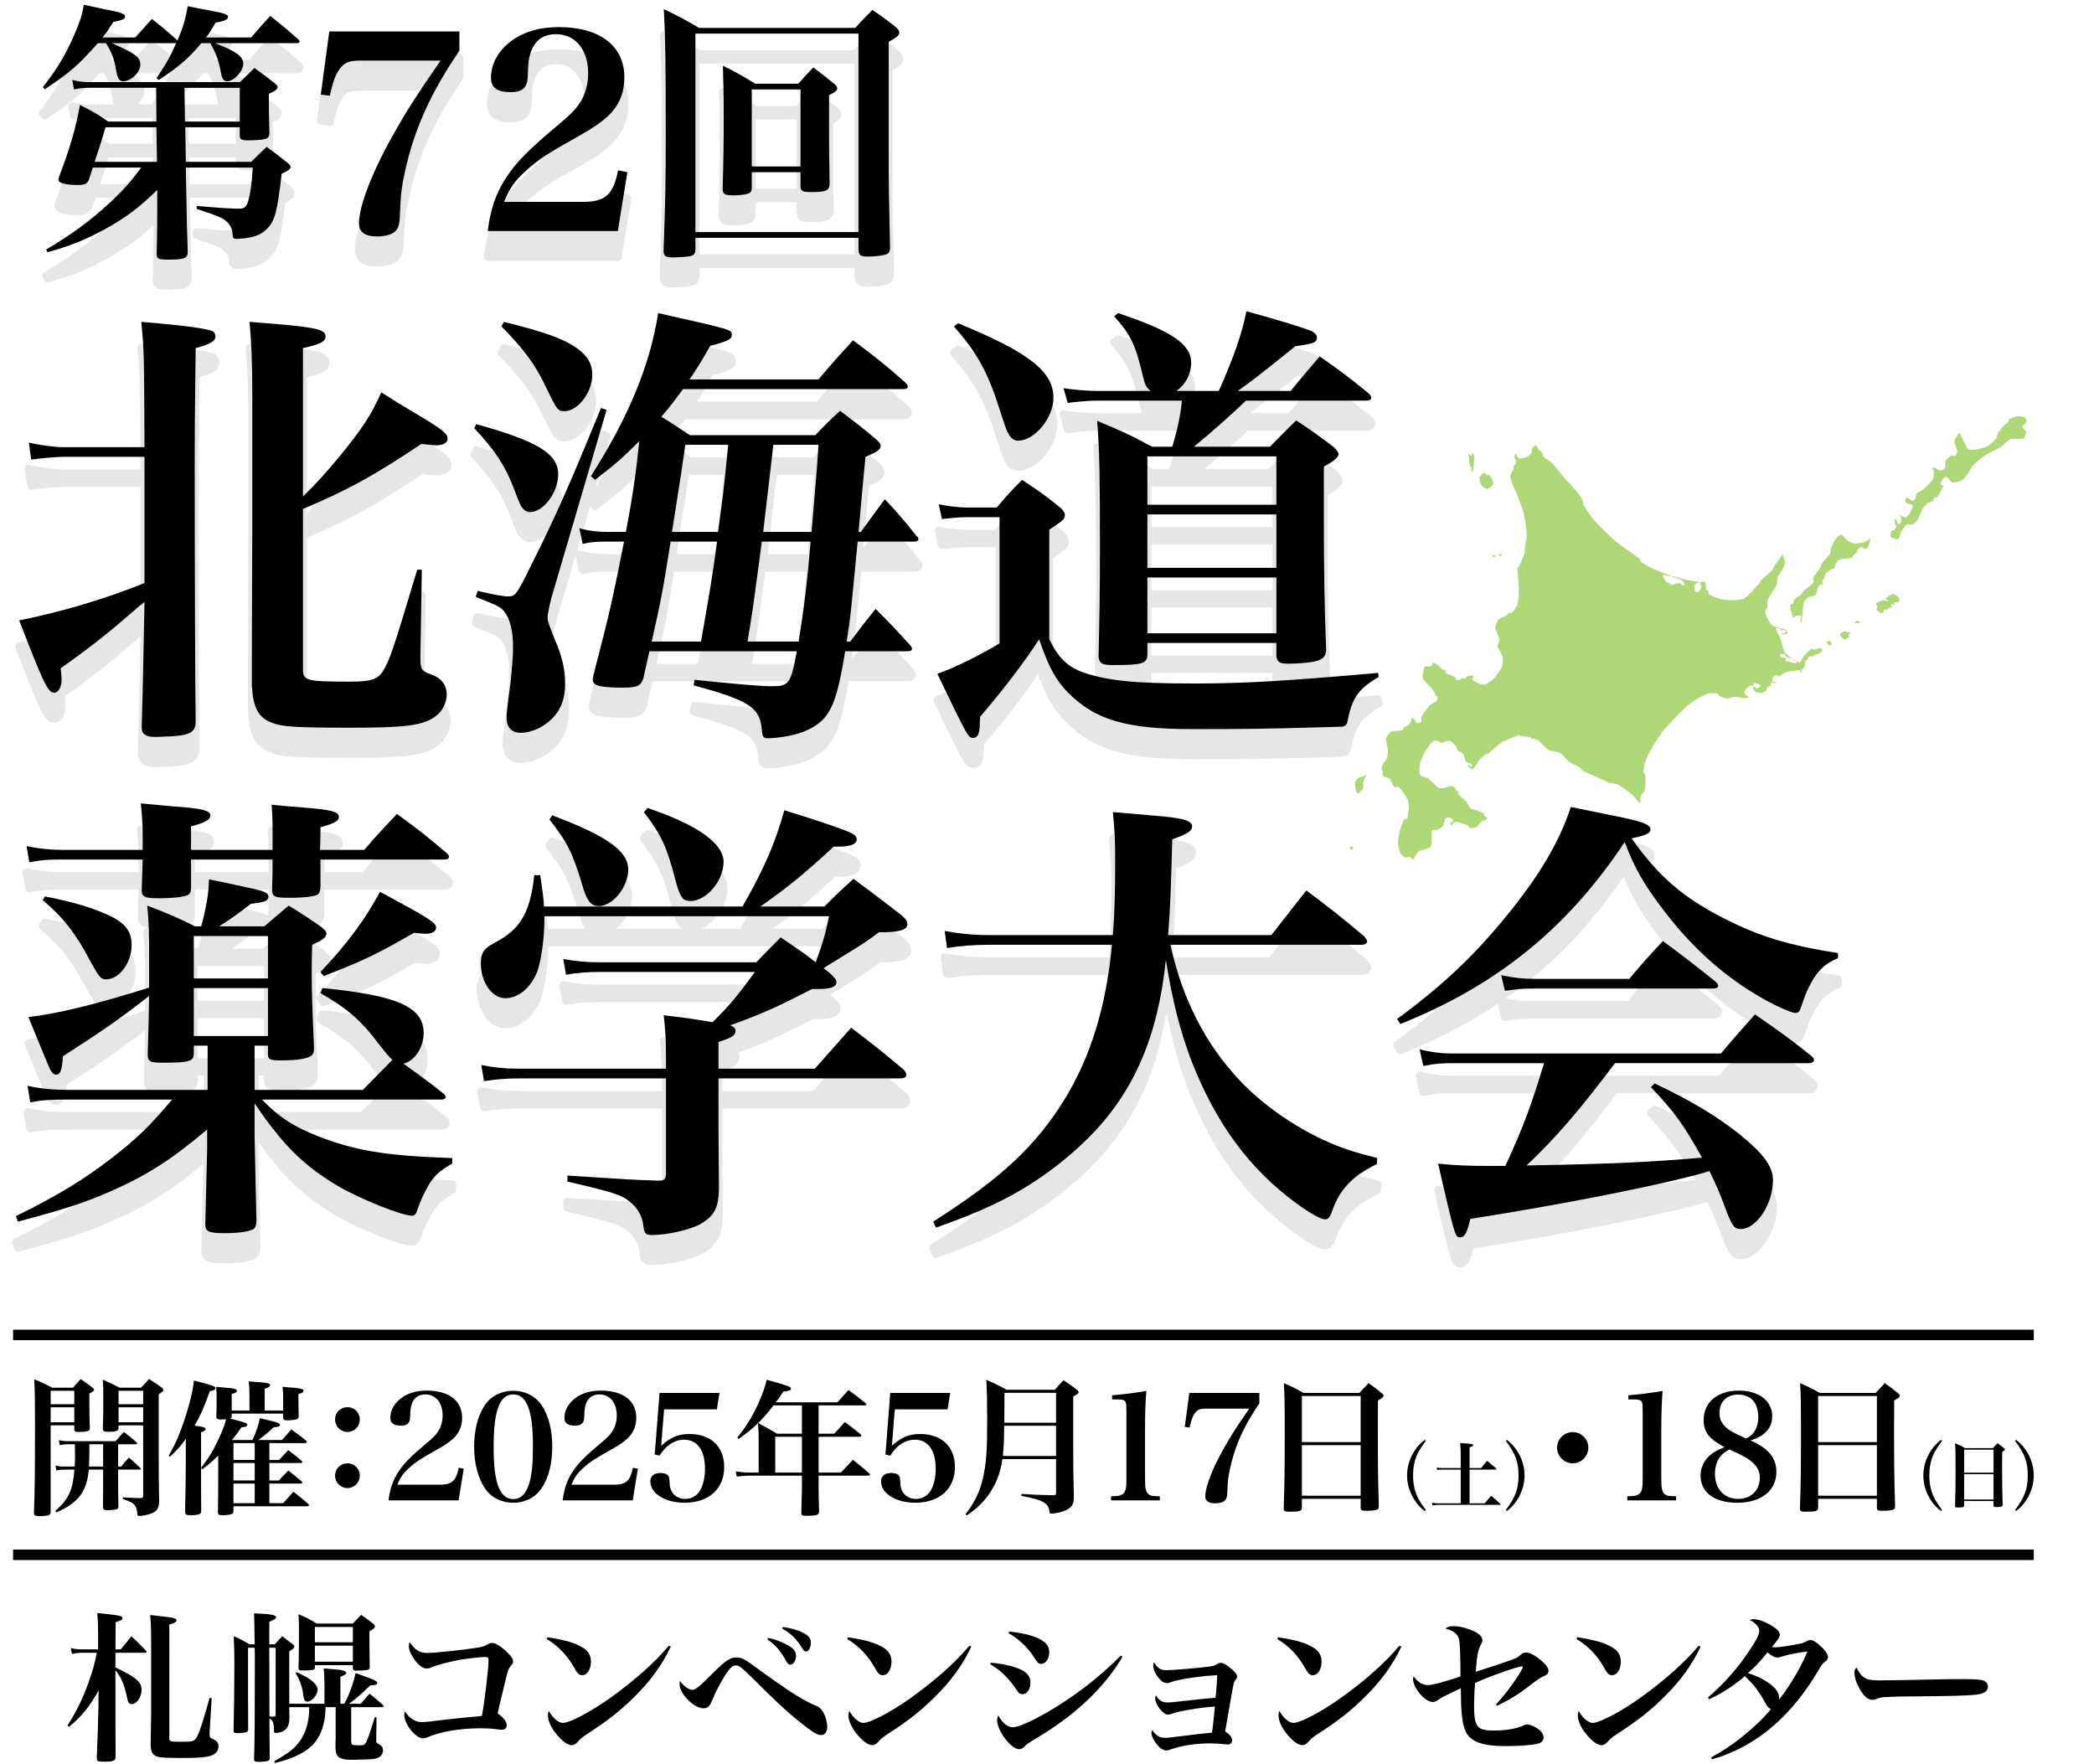 <?xml version="1.0" encoding="utf-8"?>
<!-- Generator: Adobe Illustrator 15.0.0, SVG Export Plug-In . SVG Version: 6.00 Build 0)  -->
<!DOCTYPE svg PUBLIC "-//W3C//DTD SVG 1.1//EN" "http://www.w3.org/Graphics/SVG/1.1/DTD/svg11.dtd">
<svg version="1.1" id="レイヤー_1" xmlns="http://www.w3.org/2000/svg" xmlns:xlink="http://www.w3.org/1999/xlink" x="0px"
	 y="0px" width="400px" height="337px" viewBox="0 0 400 337" enable-background="new 0 0 400 337" xml:space="preserve">
<g>
	<g opacity="0.1">
		<path stroke="#000000" stroke-width="1.5" stroke-linecap="round" stroke-linejoin="round" stroke-miterlimit="10" d="
			M25.824,12.153c1.404-1.508,1.82-1.977,3.172-3.536c2.132,1.664,2.756,2.184,4.732,3.952l0.156,0.208
			c1.04-2.444,1.508-3.9,1.976-6.604c1.612,0.364,2.86,0.572,3.692,0.728c3.38,0.624,4.004,0.832,4.004,1.352
			c0,0.468-0.676,0.78-2.392,1.092c-0.832,1.456-1.144,1.924-1.82,2.809h8.632c1.248-1.456,2.444-2.809,3.641-4.108
			c2.392,1.872,3.12,2.496,5.356,4.472c0.208,0.208,0.26,0.312,0.26,0.416c0,0.156-0.208,0.312-0.468,0.312H41.061
			c4.004,1.508,5.408,2.548,5.408,3.9c0,1.456-1.768,3.38-3.068,3.38c-0.624,0-0.988-0.468-1.144-1.404
			c-0.468-2.548-0.937-3.796-2.08-5.876H38.46c-2.392,2.86-4.264,4.472-8.112,7.021l-0.468-0.312c1.82-2.704,2.496-3.848,3.796-6.76
			l-0.208,0.052H21.352c4.368,1.872,5.46,2.652,5.46,4.108s-1.768,3.172-3.276,3.172c-0.676,0-1.04-0.468-1.248-1.612
			c-0.521-2.808-0.729-3.432-2.028-5.668H18.7c-3.796,4.264-5.46,5.72-10.14,8.788l-0.364-0.416
			c2.704-3.432,4.212-5.928,5.928-9.828c1.196-2.756,1.56-3.848,1.872-5.876c1.612,0.364,2.86,0.572,3.64,0.78
			C23.172,7.369,23.9,7.629,23.9,8.149c0,0.468-0.416,0.676-2.236,1.04c-0.937,1.456-1.248,1.924-2.08,2.964H25.824z M17.712,37.01
			c-0.312,1.04-0.416,1.404-0.78,2.444c-0.364,0.676-0.78,0.884-2.028,0.884c-2.34,0-3.744-0.364-3.744-0.988
			c0-0.156,0.052-0.416,0.156-0.676c2.028-5.252,3.224-9.464,3.952-13.624c2.496,1.248,3.224,1.664,5.408,3.172h9.204l-0.052-6.448
			h-12.74c-0.988,0-1.664,0.052-2.964,0.312l-0.312-1.82c1.196,0.312,2.184,0.416,3.276,0.416h28.757
			c1.456-1.404,1.456-1.404,2.756-2.704c1.716,1.248,2.236,1.612,3.849,2.912c0.416,0.312,0.572,0.52,0.572,0.728
			c0,0.416-0.364,0.729-1.664,1.3c0,0.624,0,0.884,0,1.352c0,1.144,0,2.496,0.104,6.032c0,0.572-0.104,0.832-0.364,1.04
			c-0.416,0.312-1.768,0.468-3.536,0.468c-1.508,0-1.768-0.156-1.768-1.04v-1.456h-10.4l0.104,6.604h12.48
			c1.3-1.3,1.716-1.664,2.964-2.86c1.716,1.248,2.236,1.664,3.952,3.017c0.416,0.364,0.624,0.572,0.624,0.832
			c0,0.364-0.416,0.676-1.716,1.3c-0.832,7.332-1.3,9.048-2.86,10.557c-0.936,0.988-2.184,1.508-4.264,1.768
			c-0.676,0.052-1.196,0.104-1.456,0.104c-0.572,0-0.78-0.156-0.78-0.78c-0.052-0.832-0.26-1.508-0.676-2.028
			c-0.884-1.092-1.56-1.404-6.188-2.912v-0.572c4.836,0.416,6.761,0.52,8.217,0.52c0.884,0,1.352-0.416,1.664-1.612
			c0.416-1.56,0.624-3.224,0.832-6.24H35.496l0.104,5.408c0.104,5.721,0.104,5.721,0.26,10.713c0,1.196-0.676,1.456-3.536,1.456
			c-2.08,0-2.392-0.104-2.392-1.04c0.104-5.408,0.104-6.604,0.104-9.36v-2.912c-3.484,3.432-6.292,5.512-10.452,7.748
			c-3.588,1.924-6.292,2.964-10.505,4.16l-0.26-0.52c4.68-2.756,8.424-5.46,12.272-9.048c2.496-2.34,3.796-3.796,5.876-6.604H17.712
			z M29.88,29.313h-9.724c-0.728,2.496-0.832,2.86-2.08,6.604h11.909L29.88,29.313z M35.34,28.222h10.453v-6.448H35.236
			L35.34,28.222z"/>
		<path stroke="#000000" stroke-width="1.5" stroke-linecap="round" stroke-linejoin="round" stroke-miterlimit="10" d="
			M68.672,16.573c-2.185,0-3.12,0.468-4.108,2.08c-0.624,0.988-1.04,2.288-1.56,4.628l-1.716-0.208l1.612-12.064h24.856v3.692
			c-3.744,5.46-6.447,10.557-8.268,15.652c-1.092,2.964-1.924,6.188-2.496,9.205c-0.416,2.548-0.416,2.548-0.624,6.968
			c-0.052,1.456-0.364,2.288-1.04,2.808S73.456,50.167,72,50.167c-2.288,0-3.433-0.832-3.433-2.496
			c0-3.432,2.757-10.453,7.177-18.044c2.08-3.692,4.264-7.072,8.424-13.053H68.672z"/>
		<path stroke="#000000" stroke-width="1.5" stroke-linecap="round" stroke-linejoin="round" stroke-miterlimit="10" d="
			M93.163,49.126c0.521-4.16,1.561-7.176,3.484-10.14c1.976-3.017,4.368-5.46,10.296-10.4c2.393-1.977,3.537-3.276,4.316-4.784
			c0.729-1.508,1.092-3.068,1.092-4.784c0-4.524-2.443-7.488-6.136-7.488c-2.444,0-4.056,1.196-4.836,3.484
			c-0.416,1.3-0.468,1.82-0.572,4.732c-0.104,2.028-1.04,2.86-3.328,2.86c-2.496,0-3.692-0.884-3.692-2.756
			c0-2.809,1.561-5.46,4.316-7.333c2.34-1.56,5.148-2.34,8.633-2.34c7.852,0,12.532,3.588,12.532,9.621
			c0,2.6-0.78,4.732-2.341,6.552c-1.092,1.3-3.067,2.756-5.72,4.264c-6.864,3.848-8.425,4.888-10.816,7.072
			c-2.08,1.872-3.017,3.224-4.108,5.876h15.081c4.264,0,5.772-1.353,6.708-6.032l1.768,0.364l-1.819,11.232H93.163z"/>
		<path stroke="#000000" stroke-width="1.5" stroke-linecap="round" stroke-linejoin="round" stroke-miterlimit="10" d="
			M132.84,52.818c-0.053,0.624-0.26,0.884-0.885,1.092c-0.416,0.104-2.235,0.26-3.38,0.26c-1.456,0-1.819-0.26-1.819-1.3
			c0.363-10.192,0.416-13.676,0.416-21.997c0-13.469-0.053-18.149-0.364-24.129c2.912,1.404,3.848,1.924,6.76,3.588h29.798
			c1.352-1.508,1.819-1.976,3.275-3.432c2.08,1.404,2.652,1.82,4.473,3.276c0.52,0.468,0.676,0.729,0.676,1.04
			c0,0.521-0.416,0.884-2.028,1.769v21.269c0,6.552,0.052,8.944,0.261,18.097c-0.053,0.728-0.209,1.04-0.78,1.248
			c-0.521,0.208-2.185,0.416-3.536,0.416c-1.353,0-1.664-0.26-1.717-1.352v-2.236H132.84V52.818z M132.84,49.334h31.148v-37.91
			H132.84V49.334z M143.604,40.858c0,0.572-0.104,0.78-0.416,0.988c-0.416,0.26-1.611,0.468-3.016,0.468
			c-1.768,0-2.132-0.208-2.132-1.3c0.155-5.252,0.208-8.528,0.208-13.781c0-3.9-0.053-5.668-0.156-9.672
			c2.756,1.352,3.536,1.82,6.188,3.432h8.216c1.248-1.404,1.612-1.82,2.86-3.12c1.82,1.404,2.392,1.82,4.056,3.172
			c0.364,0.364,0.521,0.572,0.521,0.832c0,0.364-0.312,0.676-1.56,1.3v8.372c0,0.624,0,2.652,0.104,8.685
			c-0.052,1.144-0.832,1.456-3.38,1.456c-1.82,0-2.132-0.156-2.185-1.04v-2.756h-9.309V40.858z M143.604,36.802h9.309V22.085h-9.309
			V36.802z"/>
	</g>
	<g opacity="0.1">
		<path stroke="#000000" stroke-width="1.5" stroke-linecap="round" stroke-linejoin="round" stroke-miterlimit="10" d="
			M27.604,90.416c-0.088-18.392-0.088-18.392-0.616-23.936c8.624,0.704,12.76,1.32,13.728,1.848c0.264,0.176,0.44,0.616,0.44,0.88
			c0,0.968-0.88,1.496-3.784,2.288c-0.176,14.607-0.176,17.248-0.176,21.647c0,19.535,0.088,44.438,0.176,49.102
			c0,0.265,0,0.528,0,0.616c0,2.024-1.144,2.64-5.104,2.816c-0.968,0-1.672,0.088-2.112,0.088c-0.264,0-0.44,0-0.528,0
			c-1.76,0-2.552-0.528-2.552-1.761c0-0.088,0-0.352,0-0.527c0.176-5.72,0.176-5.72,0.528-23.496
			c-1.32,1.056-1.32,1.056-3.344,2.816c-3.96,3.432-7.919,6.512-12.671,9.856c0.088,0.792,0.176,1.584,0.176,2.112
			c0,1.496-0.616,2.552-1.408,2.552c-1.231,0-2.023-1.76-6.688-13.815c7.92-1.584,16.016-3.96,23.936-7.128V97.808
			c0-0.616,0-2.552,0-5.544H12.027c-1.056,0-4.312,0.264-6.071,0.528l-0.44-3.256c2.112,0.528,4.928,0.88,6.512,0.88H27.604z
			 M57.874,99.832c2.376-2.288,4.048-4.136,6.776-7.392c4.487-5.456,6.336-8.272,8.184-12.496c2.464,1.584,4.312,2.728,5.544,3.432
			c6.247,3.696,7.128,4.4,7.128,5.456c0,0.704-0.881,1.232-2.112,1.232c-0.44,0-1.408-0.088-2.903-0.264
			c-8.801,5.896-14.168,8.888-22.616,12.408v30.623c0,2.2,0.616,2.376,8.976,2.376c4.136,0,5.368-0.44,6.423-2.2
			c1.145-1.936,1.761-3.608,6.424-19.184h0.881l-0.265,16.191c0,0.44,0,0.792,0,0.968c0,1.848,0.265,2.2,1.937,2.816
			c2.111,0.704,3.08,2.024,3.08,3.96c0,1.496-0.881,3.168-2.112,4.048c-2.288,1.76-5.72,2.199-16.016,2.199
			c-10.912,0-13.288-0.176-15.312-0.968c-2.552-0.968-3.52-2.815-3.784-7.04c0-2.464,0-12.76,0.088-30.799V80.12
			c0-5.72-0.176-9.768-0.528-13.64c12.583,0.968,14.52,1.32,14.52,2.816c0,0.968-1.145,1.496-4.312,2.2V99.832z"/>
		<path stroke="#000000" stroke-width="1.5" stroke-linecap="round" stroke-linejoin="round" stroke-miterlimit="10" d="
			M90.964,86.016c11.704,3.256,15.663,5.632,15.663,9.592c0,3.432-2.815,7.216-5.367,7.216c-0.528,0-1.057-0.264-1.32-0.616
			c-0.527-0.616-0.527-0.616-1.848-4.048c-1.496-3.96-3.432-7.04-7.48-11.352L90.964,86.016z M91.229,117.871
			c3.079,0.704,4.84,1.056,5.896,1.056c1.319,0,1.672-0.528,4.136-5.544c5.367-10.736,7.392-15.488,13.552-30.447l1.056,0.352
			l-10.56,35.991c-0.353,1.408-0.704,2.992-0.704,3.607c0,0.792,0.176,1.232,1.32,4.136c1.496,3.432,2.023,5.896,2.023,8.536
			c0,2.904-0.792,5.016-2.464,6.688s-3.96,2.729-6.071,2.729c-1.672,0-2.641-1.057-2.641-2.816c0-0.792,0-1.056,0.792-7.127
			c0.265-2.728,0.44-4.752,0.44-6.424c0-2.904-0.528-5.192-1.496-6.512c-0.704-1.056-0.968-1.231-5.632-3.08L91.229,117.871z
			 M96.244,66.48c6.688,1.672,9.592,2.64,12.055,3.872c3.433,1.848,4.84,3.608,4.84,6.248c0,3.344-2.728,6.952-5.367,6.952
			c-1.232,0-1.408-0.352-3.432-4.488c-2.024-4.312-4.048-7.128-8.536-11.704L96.244,66.48z M122.907,134.503
			c-0.44,1.496-1.145,1.848-3.784,1.848c-4.4,0-5.896-0.352-5.896-1.496c0-0.264,0.088-0.616,0.176-1.056
			c3.168-12.144,3.608-14.344,5.808-25.343h-3.344c-1.848,0-3.08,0.088-4.576,0.44l-0.615-2.992c1.936,0.528,3.52,0.704,5.455,0.704
			h3.432c1.32-7.04,1.849-10.56,2.553-17.335c-3.256,3.256-4.576,4.4-8.448,7.392l-0.792-0.704
			c7.216-11.352,11.264-21.12,12.848-31.151c14.08,3.168,14.08,3.168,14.08,4.136c0,0.88-0.792,1.232-4.137,2.112
			c-1.848,3.256-2.551,4.4-3.959,6.424h24.639c2.816-3.344,3.784-4.4,6.6-7.48c4.488,3.344,5.809,4.4,10.032,8.096
			c0.264,0.264,0.44,0.616,0.44,0.792c0,0.264-0.353,0.44-0.881,0.44h-42.062c-1.848,2.464-2.199,2.992-4.136,5.28
			c1.848,1.144,2.815,1.76,5.456,3.52h23.936c2.023-2.112,2.64-2.728,4.752-4.664c2.991,2.288,3.959,2.992,6.775,5.368
			c0.704,0.616,0.968,0.968,0.968,1.408c0,0.616-0.792,1.144-2.903,2.024c-0.265,2.64-0.705,7.392-1.32,14.344h0.439
			c1.584-2.2,3.08-4.224,4.576-6.248c2.816,2.992,3.607,3.96,6.072,7.04c0.264,0.176,0.352,0.44,0.352,0.616
			c0,0.264-0.352,0.44-0.792,0.44h-10.823c-1.232,12.759-1.32,14.431-2.112,19.095h0.704c2.023-2.728,2.728-3.608,4.84-6.248
			c2.992,2.992,3.872,3.959,6.688,7.04c0.176,0.264,0.264,0.44,0.264,0.616c0,0.264-0.264,0.44-0.791,0.44H161.45
			c-1.32,8.096-2.288,10.912-4.224,13.023c-1.496,1.496-3.784,2.641-6.688,3.168c-1.319,0.265-3.168,0.44-3.872,0.44
			c-0.792,0-1.056-0.264-1.144-1.672c-0.353-4.224-2.376-5.544-13.023-8.448l0.176-1.056c7.567,0.792,12.672,1.232,14.695,1.232
			c3.344,0,3.696-0.44,4.84-6.688h-28.159L122.907,134.503z M133.906,127.551c1.937-11,1.937-11,3.08-19.095h-8.888
			c-1.319,8.536-1.848,11.352-3.607,19.095H133.906z M137.162,106.607c0.881-6.512,0.969-6.688,1.937-16.631h-8.184
			c-0.704,4.928-0.704,4.928-2.552,16.631H137.162z M145.522,108.456c-0.44,3.256-0.704,5.543-0.968,7.216
			c-0.792,5.984-0.792,5.984-1.76,11.879h9.768c0.968-5.984,1.584-10.735,2.287-19.095H145.522z M155.026,106.607
			c1.056-12.496,1.056-12.496,1.319-16.631h-8.623c-0.353,2.992-0.969,8.536-1.937,16.631H155.026z"/>
		<path stroke="#000000" stroke-width="1.5" stroke-linecap="round" stroke-linejoin="round" stroke-miterlimit="10" d="
			M179.316,101.328c1.584,0.352,4.047,0.616,5.191,0.616h5.896c2.024-2.376,2.64-3.08,4.84-5.28
			c3.433,2.288,4.488,2.992,7.479,5.456c0.44,0.528,0.705,0.88,0.705,1.232v0.088c-0.089,0.792-0.44,1.056-2.992,2.728v20.943
			c1.76,3.608,3.52,5.28,6.512,6.336c4.576,1.584,9.68,2.112,21.119,2.112c9.68,0,17.16-0.44,35.199-2.024l0.088,0.792
			c-3.784,2.2-5.016,3.872-5.896,8.184c-0.176,1.056-0.439,1.319-1.672,1.319c-15.398,0.44-18.127,0.44-28.07,0.44
			c-12.584,0-18.479-1.76-23.584-6.864c-2.464-2.464-3.783-4.928-5.632-10.295c-2.552,3.96-6.775,9.592-11.264,14.784
			c-0.088,0.792-0.088,1.408-0.088,1.848c-0.088,1.496-0.439,2.2-1.231,2.2c-0.969,0-0.969,0-6.864-12.231
			c3.256-1.145,7.92-3.432,11.88-5.808v-24.111h-6.424c-1.145,0-2.992,0.176-4.576,0.352L179.316,101.328z M183.012,66.745
			c13.464,5.544,18.216,9.152,18.216,14.255c0,3.872-3.608,8.184-6.776,8.184c-0.703,0-1.319-0.44-1.76-1.232
			c-0.352-0.528-0.439-0.792-1.408-3.696c-2.464-7.919-4.399-11.615-9.063-16.896L183.012,66.745z M232.818,79.68
			c2.904-6.512,4.488-11.176,5.279-15.224c6.424,1.76,11.528,3.344,12.584,3.872c0.616,0.352,0.88,0.704,0.88,1.144
			c0,0.968-0.527,1.144-4.136,1.672c-8.008,6.424-8.008,6.424-11,8.536h10.12c2.288-2.816,3.08-3.696,5.544-6.6
			c4.048,2.816,5.279,3.784,9.24,6.952c0.352,0.352,0.615,0.704,0.615,0.88c0,0.44-0.264,0.616-0.968,0.616H238.01
			c-3.344,3.168-6.6,6.072-9.943,8.8h14.52c2.2-2.2,2.816-2.904,5.016-5.016c3.344,2.2,4.312,2.904,7.305,5.192
			c0.527,0.616,0.791,0.968,0.791,1.232c0,0.616-0.968,1.408-2.815,2.376v9.152c0,10.032,0.088,16.456,0.44,25.959
			c-0.088,1.056-0.44,1.496-1.496,1.936c-0.969,0.352-3.521,0.616-5.633,0.616c-1.76,0-2.199-0.264-2.375-1.408v-2.552h-24.64v2.288
			c-0.088,1.672-0.968,1.936-6.688,1.936c-2.024,0-2.552-0.352-2.64-1.672c0.176-8.272,0.264-12.231,0.264-21.031
			c0-13.552-0.088-18.127-0.528-23.936c4.664,1.936,6.072,2.552,10.472,4.928h3.872c0.968-3.168,1.584-6.072,1.848-8.8h-16.455
			c-1.408,0-4.136,0.264-5.368,0.44l-0.792-2.816c1.584,0.264,4.576,0.528,6.16,0.528h10.472c-0.88-0.704-1.057-1.144-1.408-2.552
			c-1.496-6.336-2.288-8.008-5.544-11.704l0.704-0.616c10.119,3.344,13.992,5.896,13.992,9.504c0,2.112-1.057,4.136-2.816,5.368
			H232.818z M243.818,101.416v-9.24h-24.64v9.24H243.818z M219.179,103.264v10.208h24.64v-10.208H219.179z M219.179,115.319v10.647
			h24.64v-10.647H219.179z"/>
	</g>
	<g opacity="0.1">
		<path stroke="#000000" stroke-width="1.5" stroke-linecap="round" stroke-linejoin="round" stroke-miterlimit="10" d="
			M50.042,215.039c3.344,3.432,5.808,5.016,10.56,6.952c7.304,2.815,12.848,3.783,25.783,4.224v1.056
			c-2.464,1.408-3.433,2.288-4.576,4.224c-0.704,1.232-1.584,3.08-1.936,4.225c-0.44,1.319-0.616,1.496-1.232,1.496
			c-1.848,0-9.592-3.08-13.728-5.456c-6.688-3.872-11-8.096-16.279-16.016v6.159c0,1.232,0.176,7.656,0.352,16.192
			c0,0.88-0.176,1.319-0.439,1.584c-0.616,0.527-2.816,0.88-5.544,0.88c-3.168,0-3.784-0.265-3.784-1.76v-0.089
			c0.088-3.432,0.088-3.432,0.352-14.255v-3.696c-6.776,5.72-11.44,8.712-18.215,11.704c-4.928,2.199-8.976,3.52-17.952,5.896
			l-0.352-1.056c7.832-3.872,12.848-6.864,18.392-11.176c4.664-3.608,7.04-5.896,11.439-11.088H12.908
			c-3.256,0-4.84,0.088-7.128,0.528l-0.528-3.168c2.2,0.527,4.84,0.792,7.656,0.792h26.751v-8.448h-2.64v1.672
			c-0.088,1.32-0.968,1.584-5.808,1.584c-2.552,0-2.992-0.176-2.992-1.584c0.176-5.367,0.176-7.216,0.264-11.176
			c-5.368,4.225-8.536,6.424-16.456,11.528c-0.176,2.728-0.527,3.52-1.319,3.52c-0.353,0-0.704-0.264-1.056-0.88
			c-0.176-0.176-1.496-3.52-4.224-10.12c5.808-0.703,12.672-2.376,23.056-5.632c0-0.704,0-2.111,0-4.136
			c0-6.688,0-7.479-0.353-11.527c4.136,1.584,5.368,2.112,9.152,3.96h1.144c0.968-3.521,1.408-5.984,1.496-8.976
			c2.464,0.527,4.312,0.88,5.456,1.144c5.104,1.056,5.896,1.32,5.896,2.2c0,0.792-0.88,1.056-3.344,1.32
			c-2.64,2.023-3.696,2.815-6.072,4.312h8.624c2.024-1.76,2.728-2.288,4.664-3.96c2.728,1.672,3.52,2.2,6.072,3.96
			c0.792,0.616,1.144,0.968,1.144,1.408c0,0.615-0.704,1.231-2.728,2.111c-0.088,2.288-0.088,4.136-0.088,5.28
			c0,3.344,0.088,6.424,0.44,14.344c0,0.792-0.088,1.144-0.352,1.407c-0.616,0.704-2.728,1.057-6.072,1.057
			c-2.024,0-2.376-0.177-2.376-1.232v-1.584h-2.552v8.448h20.679c2.64-2.641,2.816-2.904,5.631-5.72
			c-0.968-0.969-1.144-1.232-2.552-2.992c-3.344-4.488-6.071-6.864-11.175-9.768l0.352-0.968
			c14.432,1.407,19.359,3.607,19.359,8.623c0,2.729-1.76,5.368-3.872,5.808c4.399,3.168,4.399,3.168,7.656,5.721
			c0.352,0.352,0.439,0.527,0.439,0.703c0,0.265-0.352,0.44-0.88,0.44H50.042z M27.251,167.345c0-2.288,0-2.376,0-2.552
			c0-2.553-0.088-3.608-0.352-6.336c2.992,0.264,5.28,0.527,6.688,0.615c5.016,0.353,6.6,0.792,6.6,1.672
			c0,0.881-1.056,1.408-3.695,2.112c0,2.288,0,2.464,0,4.488h15.575c0-0.704,0-0.704,0-1.849c0-3.432,0-4.136-0.176-6.775
			c2.64,0.264,4.752,0.439,6.072,0.528c5.368,0.439,6.776,0.792,6.776,1.848c0,0.704-0.968,1.231-3.52,1.936
			c0,2.024,0,2.024-0.088,4.312h8.448c2.64-3.08,3.52-3.96,6.248-6.864c4.224,3.08,5.455,4.048,9.504,7.479
			c0.352,0.353,0.439,0.528,0.439,0.704c0,0.353-0.352,0.528-0.88,0.528H61.218c0,1.056,0,1.056,0,5.104
			c0,0.792-0.176,1.32-0.528,1.584c-0.616,0.353-2.64,0.616-5.368,0.616c-2.992,0-3.344-0.176-3.344-1.76
			c0.088-2.729,0.088-2.992,0.088-5.544H36.491c0,1.496,0,3.344,0,5.368c0,0.792-0.176,1.144-0.616,1.407
			c-0.704,0.353-2.728,0.616-5.544,0.616s-3.256-0.264-3.256-1.672c0.088-2.815,0.088-3.256,0.176-5.72H11.5
			c-2.376,0-3.784,0.088-5.896,0.528l-0.527-3.08c2.288,0.439,4.576,0.704,6.424,0.704H27.251z M8.596,176.232
			c5.368,1.056,9.152,2.199,11.968,3.52c3.344,1.496,4.576,3.08,4.576,5.808c0,3.345-2.375,6.512-4.84,6.512
			c-1.056,0-1.32-0.352-3.08-3.52c-2.64-5.104-5.192-8.359-9.064-11.615L8.596,176.232z M51.187,191.896V183.8H37.019v8.096H51.187z
			 M37.019,193.744v9.151h14.167v-9.151H37.019z M61.218,190.664c5.192-5.456,8.711-10.296,11.352-15.312
			c9.504,5.104,10.735,5.896,10.735,6.863c0,0.704-0.792,1.145-1.937,1.145c-0.615,0-1.407-0.089-2.287-0.177
			c-7.305,4.225-10.032,5.456-17.248,8.272L61.218,190.664z"/>
		<path stroke="#000000" stroke-width="1.5" stroke-linecap="round" stroke-linejoin="round" stroke-miterlimit="10" d="
			M155.643,209.144c4.135-4.664,4.135-4.664,6.951-7.832c4.488,3.432,5.808,4.487,10.031,8.008c0.353,0.439,0.528,0.792,0.528,0.968
			c0,0.44-0.439,0.704-1.231,0.704H137.25v9.855l0.089,11.264c-0.089,3.521-0.792,5.016-3.345,6.6c-1.936,1.145-6.335,2.2-9.503,2.2
			c-1.145,0-1.408-0.264-1.584-1.672c-0.177-1.848-1.056-3.432-2.464-4.576c-1.672-1.407-2.992-1.848-12.056-3.959v-1.145
			c12.231,0.792,12.231,0.792,17.335,0.968c0.088,0,0.264,0,0.264,0c0.881,0,1.232-0.352,1.232-1.319v-18.216H99.412
			c-2.641,0-4.664,0.176-6.952,0.528l-0.528-3.08c2.641,0.527,4.664,0.704,7.48,0.704h27.807v-1.408c0-4.576-0.088-5.632-0.439-8.8
			c4.487,0.528,4.487,0.528,9.327,1.32c3.168-3.08,4.84-5.104,8.096-9.592h-29.743c-2.376,0-4.224,0.176-6.336,0.527l-0.527-2.991
			c2.64,0.439,4.399,0.615,6.775,0.615h30.096c2.023-2.111,2.64-2.728,4.663-4.751c3.521,2.375,4.664,3.167,6.688,4.751
			c1.231-3.344,1.76-5.016,2.552-8.8h-54.383c0,0.353,0,0.616,0,0.792c0,3.433-0.616,7.656-1.319,9.68
			c-1.232,3.168-3.608,5.192-6.16,5.192s-4.664-3.08-4.664-6.688c0-1.408,0.352-2.376,1.232-2.992
			c0.264-0.264,0.264-0.264,2.287-1.408c4.225-2.376,5.984-5.72,6.688-12.407h1.144c0.44,2.991,0.616,4.048,0.704,5.983h37.927
			c4.137-7.216,6.16-11.88,8.008-18.392c6.248,1.937,11.264,3.608,12.672,4.312c0.792,0.352,1.145,0.792,1.145,1.231
			c0,0.968-1.232,1.408-3.608,1.408c-0.088,0-0.44,0-0.792,0c-5.896,5.456-8.888,7.832-13.992,11.439h12.232
			c2.376-2.376,3.08-3.08,5.544-5.279c3.96,2.903,5.191,3.871,8.976,6.775c0.968,0.792,1.32,1.32,1.32,1.848
			c0,1.145-1.496,1.584-5.456,1.584c-2.464,1.849-2.464,1.849-8.888,5.809c-0.353,0.176-0.881,0.527-1.672,1.056l1.144,0.88
			c0.88,0.792,1.319,1.32,1.319,1.76c0,0.88-1.056,1.32-3.344,1.32c-0.264,0-0.791,0-1.319,0c-6.776,3.52-10.032,4.928-15.664,6.951
			c0.792,0.265,1.057,0.616,1.057,1.057c0,0.88-0.792,1.319-3.257,2.111v5.104H155.643z M105.483,160.744
			c10.472,3.96,14.52,6.776,14.52,10.384c0,3.256-2.903,6.952-5.632,6.952c-1.408,0-2.199-0.88-2.992-3.52
			c-2.023-6.776-2.991-8.624-6.424-13.023L105.483,160.744z M123.699,159.337c9.592,3.256,14.52,6.775,14.52,10.296
			c0,3.607-3.256,7.479-6.336,7.479c-1.496,0-2.023-0.704-2.992-4.488c-1.496-5.808-2.64-8.271-5.896-12.495L123.699,159.337z"/>
		<path stroke="#000000" stroke-width="1.5" stroke-linecap="round" stroke-linejoin="round" stroke-miterlimit="10" d="
			M223.578,185.472c2.288,10.384,6.688,19.008,13.288,25.96c4.224,4.487,10.12,8.623,16.016,11.352
			c3.256,1.495,5.72,2.287,10.208,3.432l-0.088,1.144c-4.664,2.288-7.04,4.752-8.536,8.976c-0.44,1.232-0.792,1.584-1.32,1.584
			c-0.88,0-2.728-1.056-5.544-3.079c-8.976-6.601-15.312-15.224-19.975-27.104c-2.2-5.808-3.608-11.264-4.928-19.359
			c-1.496,14.607-6.16,25.343-14.696,33.879c-5.368,5.368-11.792,9.855-18.655,13.023c-3.168,1.496-5.456,2.376-10.56,4.224
			l-0.528-1.144c13.111-8.36,19.535-14.432,25.079-23.319c5.017-8.184,8.008-17.951,9.063-29.567h-23.318
			c-3.168,0-5.28,0.176-8.184,0.616l-0.44-3.256c2.903,0.528,5.544,0.792,8.712,0.792h23.407c0.352-4.312,0.44-8.36,0.44-14.168
			c0-4.224-0.089-5.632-0.44-9.327c3.168,0.264,5.544,0.439,7.128,0.615c6.159,0.44,8.008,0.969,8.008,2.112
			c0,0.88-0.969,1.496-3.784,2.464c-0.265,9.416-0.353,12.848-0.792,18.304h19.711l6.688-8.536c4.928,3.696,6.336,4.84,10.999,8.712
			c0.44,0.528,0.616,0.792,0.616,1.056c0,0.353-0.439,0.616-1.056,0.616H223.578z"/>
		<path stroke="#000000" stroke-width="1.5" stroke-linecap="round" stroke-linejoin="round" stroke-miterlimit="10" d="
			M266.876,199.64c8.184-5.984,14.344-11.704,20.415-19.096c6.688-8.096,10.648-14.783,12.76-21.384
			c2.992,0.616,5.368,1.057,6.952,1.408c6.336,1.232,8.271,1.849,8.271,2.816c0,0.792-0.704,1.144-3.608,1.76
			c5.192,7.304,9.769,11.264,17.688,15.312c6.776,3.432,12.232,5.104,21.736,6.6v0.968c-2.904,1.232-4.312,2.816-5.984,6.424
			c-0.352,0.792-0.792,2.2-1.056,2.904c-0.265,0.88-0.528,1.144-1.056,1.144c-0.881,0-4.4-1.584-7.568-3.52
			c-6.512-3.872-12.407-9.239-17.512-15.928c-3.783-4.928-5.631-8.096-7.567-13.199c-10.911,16.455-24.375,27.367-42.854,34.759
			L266.876,199.64z M308.499,208.087c-6.688,8.888-11.44,14.432-16.896,19.536c16.367-0.265,24.639-0.704,33.526-1.496
			c-3.52-6.248-5.104-8.536-9.768-13.464l0.704-0.704c7.04,3.344,11.615,6.072,16.191,9.68c4.576,3.696,6.424,6.16,6.424,8.8
			c0,4.576-3.168,9.328-6.16,9.328c-1.144,0-1.495-0.44-2.463-2.729c-1.672-4.487-2.2-5.632-3.521-8.359
			c-0.792,0.264-0.792,0.264-2.024,0.616c-8.975,2.376-25.694,5.72-43.646,8.535c-0.615,2.641-1.056,3.521-1.936,3.521
			c-0.968,0-0.968,0-4.224-14.08c3.52,0.353,5.632,0.44,9.943,0.44c0.088,0,1.848,0,2.904,0c3.344-7.216,4.928-11.439,7.392-19.624
			h-17.6c-1.936,0-3.168,0.088-5.456,0.528l-0.704-3.168c2.553,0.616,4.312,0.792,6.424,0.792h51.127
			c2.815-3.344,3.695-4.312,6.512-7.479c4.752,3.344,6.248,4.312,10.735,7.92c0.353,0.264,0.528,0.615,0.528,0.792
			c0,0.352-0.439,0.615-0.968,0.615H308.499z M286.764,191.279c2.464,0.528,4.136,0.704,6.512,0.704h17.951
			c2.729-3.256,3.607-4.224,6.424-7.216c4.312,3.168,5.632,4.225,9.943,7.656c0.44,0.352,0.616,0.616,0.616,0.88
			c0,0.352-0.352,0.528-1.056,0.528h-34.407c-1.76,0-2.903,0.088-5.28,0.439L286.764,191.279z"/>
	</g>
	<g>
		<path d="M25.824,7.153c1.404-1.508,1.82-1.977,3.172-3.536c2.132,1.664,2.756,2.184,4.732,3.952l0.156,0.208
			c1.04-2.444,1.508-3.9,1.976-6.604c1.612,0.364,2.86,0.572,3.692,0.728c3.38,0.624,4.004,0.832,4.004,1.352
			c0,0.468-0.676,0.78-2.392,1.092c-0.832,1.456-1.144,1.924-1.82,2.809h8.632c1.248-1.456,2.444-2.809,3.641-4.108
			c2.392,1.872,3.12,2.496,5.356,4.472c0.208,0.208,0.26,0.312,0.26,0.416c0,0.156-0.208,0.312-0.468,0.312H41.061
			c4.004,1.508,5.408,2.548,5.408,3.9c0,1.456-1.768,3.38-3.068,3.38c-0.624,0-0.988-0.468-1.144-1.404
			c-0.468-2.548-0.937-3.796-2.08-5.876H38.46c-2.392,2.86-4.264,4.472-8.112,7.021l-0.468-0.312c1.82-2.704,2.496-3.848,3.796-6.76
			l-0.208,0.052H21.352c4.368,1.872,5.46,2.652,5.46,4.108s-1.768,3.172-3.276,3.172c-0.676,0-1.04-0.468-1.248-1.612
			c-0.521-2.808-0.729-3.432-2.028-5.668H18.7c-3.796,4.264-5.46,5.72-10.14,8.788l-0.364-0.416
			c2.704-3.432,4.212-5.928,5.928-9.828c1.196-2.756,1.56-3.848,1.872-5.876c1.612,0.364,2.86,0.572,3.64,0.78
			C23.172,2.369,23.9,2.629,23.9,3.149c0,0.468-0.416,0.676-2.236,1.04c-0.937,1.456-1.248,1.924-2.08,2.964H25.824z M17.712,32.01
			c-0.312,1.04-0.416,1.404-0.78,2.444c-0.364,0.676-0.78,0.884-2.028,0.884c-2.34,0-3.744-0.364-3.744-0.988
			c0-0.156,0.052-0.416,0.156-0.676c2.028-5.252,3.224-9.464,3.952-13.624c2.496,1.248,3.224,1.664,5.408,3.172h9.204l-0.052-6.448
			h-12.74c-0.988,0-1.664,0.052-2.964,0.312l-0.312-1.82c1.196,0.312,2.184,0.416,3.276,0.416h28.757
			c1.456-1.404,1.456-1.404,2.756-2.704c1.716,1.248,2.236,1.612,3.849,2.912c0.416,0.312,0.572,0.52,0.572,0.728
			c0,0.416-0.364,0.729-1.664,1.3c0,0.624,0,0.884,0,1.352c0,1.144,0,2.496,0.104,6.032c0,0.572-0.104,0.832-0.364,1.04
			c-0.416,0.312-1.768,0.468-3.536,0.468c-1.508,0-1.768-0.156-1.768-1.04v-1.456h-10.4l0.104,6.604h12.48
			c1.3-1.3,1.716-1.664,2.964-2.86c1.716,1.248,2.236,1.664,3.952,3.017c0.416,0.364,0.624,0.572,0.624,0.832
			c0,0.364-0.416,0.676-1.716,1.3c-0.832,7.332-1.3,9.048-2.86,10.557c-0.936,0.988-2.184,1.508-4.264,1.768
			c-0.676,0.052-1.196,0.104-1.456,0.104c-0.572,0-0.78-0.156-0.78-0.78c-0.052-0.832-0.26-1.508-0.676-2.028
			c-0.884-1.092-1.56-1.404-6.188-2.912v-0.572c4.836,0.416,6.761,0.52,8.217,0.52c0.884,0,1.352-0.416,1.664-1.612
			c0.416-1.56,0.624-3.224,0.832-6.24H35.496l0.104,5.408c0.104,5.721,0.104,5.721,0.26,10.713c0,1.196-0.676,1.456-3.536,1.456
			c-2.08,0-2.392-0.104-2.392-1.04c0.104-5.408,0.104-6.604,0.104-9.36v-2.912c-3.484,3.432-6.292,5.512-10.452,7.748
			c-3.588,1.924-6.292,2.964-10.505,4.16l-0.26-0.52c4.68-2.756,8.424-5.46,12.272-9.048c2.496-2.34,3.796-3.796,5.876-6.604H17.712
			z M29.88,24.313h-9.724c-0.728,2.496-0.832,2.86-2.08,6.604h11.909L29.88,24.313z M35.34,23.222h10.453v-6.448H35.236
			L35.34,23.222z"/>
		<path d="M68.672,11.573c-2.185,0-3.12,0.468-4.108,2.08c-0.624,0.988-1.04,2.288-1.56,4.628l-1.716-0.208l1.612-12.064h24.856
			v3.692c-3.744,5.46-6.447,10.557-8.268,15.652c-1.092,2.964-1.924,6.188-2.496,9.205c-0.416,2.548-0.416,2.548-0.624,6.968
			c-0.052,1.456-0.364,2.288-1.04,2.808S73.456,45.167,72,45.167c-2.288,0-3.433-0.832-3.433-2.496
			c0-3.432,2.757-10.453,7.177-18.044c2.08-3.692,4.264-7.072,8.424-13.053H68.672z"/>
		<path d="M93.163,44.126c0.521-4.16,1.561-7.176,3.484-10.14c1.976-3.017,4.368-5.46,10.296-10.4
			c2.393-1.977,3.537-3.276,4.316-4.784c0.729-1.508,1.092-3.068,1.092-4.784c0-4.524-2.443-7.488-6.136-7.488
			c-2.444,0-4.056,1.196-4.836,3.484c-0.416,1.3-0.468,1.82-0.572,4.732c-0.104,2.028-1.04,2.86-3.328,2.86
			c-2.496,0-3.692-0.884-3.692-2.756c0-2.809,1.561-5.46,4.316-7.333c2.34-1.56,5.148-2.34,8.633-2.34
			c7.852,0,12.532,3.588,12.532,9.621c0,2.6-0.78,4.732-2.341,6.552c-1.092,1.3-3.067,2.756-5.72,4.264
			c-6.864,3.848-8.425,4.888-10.816,7.072c-2.08,1.872-3.017,3.224-4.108,5.876h15.081c4.264,0,5.772-1.353,6.708-6.032l1.768,0.364
			l-1.819,11.232H93.163z"/>
		<path d="M132.84,47.818c-0.053,0.624-0.26,0.884-0.885,1.092c-0.416,0.104-2.235,0.26-3.38,0.26c-1.456,0-1.819-0.26-1.819-1.3
			c0.363-10.192,0.416-13.676,0.416-21.997c0-13.469-0.053-18.149-0.364-24.129c2.912,1.404,3.848,1.924,6.76,3.588h29.798
			c1.352-1.508,1.819-1.976,3.275-3.432c2.08,1.404,2.652,1.82,4.473,3.276c0.52,0.468,0.676,0.729,0.676,1.04
			c0,0.521-0.416,0.884-2.028,1.769v21.269c0,6.552,0.052,8.944,0.261,18.097c-0.053,0.728-0.209,1.04-0.78,1.248
			c-0.521,0.208-2.185,0.416-3.536,0.416c-1.353,0-1.664-0.26-1.717-1.352v-2.236H132.84V47.818z M132.84,44.334h31.148V6.425
			H132.84V44.334z M143.604,35.858c0,0.572-0.104,0.78-0.416,0.988c-0.416,0.26-1.611,0.468-3.016,0.468
			c-1.768,0-2.132-0.208-2.132-1.3c0.155-5.252,0.208-8.528,0.208-13.781c0-3.9-0.053-5.668-0.156-9.672
			c2.756,1.352,3.536,1.82,6.188,3.432h8.216c1.248-1.404,1.612-1.82,2.86-3.12c1.82,1.404,2.392,1.82,4.056,3.172
			c0.364,0.364,0.521,0.572,0.521,0.832c0,0.364-0.312,0.676-1.56,1.3v8.372c0,0.624,0,2.652,0.104,8.685
			c-0.052,1.144-0.832,1.456-3.38,1.456c-1.82,0-2.132-0.156-2.185-1.04v-2.756h-9.309V35.858z M143.604,31.802h9.309V17.085h-9.309
			V31.802z"/>
	</g>
	<g>
		<path d="M27.604,85.416c-0.088-18.392-0.088-18.392-0.616-23.936c8.624,0.704,12.76,1.32,13.728,1.848
			c0.264,0.176,0.44,0.616,0.44,0.88c0,0.968-0.88,1.496-3.784,2.288c-0.176,14.607-0.176,17.248-0.176,21.647
			c0,19.535,0.088,44.438,0.176,49.103c0,0.264,0,0.528,0,0.616c0,2.024-1.144,2.64-5.104,2.816c-0.968,0-1.672,0.088-2.112,0.088
			c-0.264,0-0.44,0-0.528,0c-1.76,0-2.552-0.528-2.552-1.76c0-0.088,0-0.352,0-0.528c0.176-5.72,0.176-5.72,0.528-23.496
			c-1.32,1.056-1.32,1.056-3.344,2.816c-3.96,3.432-7.919,6.512-12.671,9.856c0.088,0.792,0.176,1.584,0.176,2.112
			c0,1.496-0.616,2.552-1.408,2.552c-1.231,0-2.023-1.76-6.688-13.815c7.92-1.584,16.016-3.96,23.936-7.128V92.808
			c0-0.616,0-2.552,0-5.544H12.027c-1.056,0-4.312,0.264-6.071,0.528l-0.44-3.256c2.112,0.528,4.928,0.88,6.512,0.88H27.604z
			 M57.874,94.832c2.376-2.288,4.048-4.136,6.776-7.392c4.487-5.456,6.336-8.272,8.184-12.496c2.464,1.584,4.312,2.728,5.544,3.432
			c6.247,3.696,7.128,4.4,7.128,5.456c0,0.704-0.881,1.232-2.112,1.232c-0.44,0-1.408-0.088-2.903-0.264
			c-8.801,5.896-14.168,8.888-22.616,12.408v30.623c0,2.2,0.616,2.376,8.976,2.376c4.136,0,5.368-0.44,6.423-2.2
			c1.145-1.936,1.761-3.608,6.424-19.184h0.881l-0.265,16.191c0,0.44,0,0.792,0,0.968c0,1.848,0.265,2.2,1.937,2.816
			c2.111,0.704,3.08,2.024,3.08,3.96c0,1.496-0.881,3.168-2.112,4.048c-2.288,1.76-5.72,2.2-16.016,2.2
			c-10.912,0-13.288-0.176-15.312-0.968c-2.552-0.968-3.52-2.815-3.784-7.04c0-2.464,0-12.76,0.088-30.799V75.12
			c0-5.72-0.176-9.768-0.528-13.64c12.583,0.968,14.52,1.32,14.52,2.816c0,0.968-1.145,1.496-4.312,2.2V94.832z"/>
		<path d="M90.964,81.016c11.704,3.256,15.663,5.632,15.663,9.592c0,3.432-2.815,7.216-5.367,7.216c-0.528,0-1.057-0.264-1.32-0.616
			c-0.527-0.616-0.527-0.616-1.848-4.048c-1.496-3.96-3.432-7.04-7.48-11.352L90.964,81.016z M91.229,112.871
			c3.079,0.704,4.84,1.056,5.896,1.056c1.319,0,1.672-0.528,4.136-5.544c5.367-10.736,7.392-15.488,13.552-30.447l1.056,0.352
			l-10.56,35.991c-0.353,1.408-0.704,2.992-0.704,3.607c0,0.792,0.176,1.232,1.32,4.136c1.496,3.432,2.023,5.896,2.023,8.536
			c0,2.904-0.792,5.016-2.464,6.688c-1.672,1.672-3.96,2.728-6.071,2.728c-1.672,0-2.641-1.056-2.641-2.816
			c0-0.792,0-1.056,0.792-7.127c0.265-2.728,0.44-4.752,0.44-6.424c0-2.904-0.528-5.192-1.496-6.512
			c-0.704-1.056-0.968-1.231-5.632-3.08L91.229,112.871z M96.244,61.48c6.688,1.672,9.592,2.64,12.055,3.872
			c3.433,1.848,4.84,3.608,4.84,6.248c0,3.344-2.728,6.952-5.367,6.952c-1.232,0-1.408-0.352-3.432-4.488
			c-2.024-4.312-4.048-7.128-8.536-11.704L96.244,61.48z M122.907,129.503c-0.44,1.496-1.145,1.848-3.784,1.848
			c-4.4,0-5.896-0.352-5.896-1.496c0-0.264,0.088-0.616,0.176-1.056c3.168-12.144,3.608-14.344,5.808-25.343h-3.344
			c-1.848,0-3.08,0.088-4.576,0.44l-0.615-2.992c1.936,0.528,3.52,0.704,5.455,0.704h3.432c1.32-7.04,1.849-10.56,2.553-17.335
			c-3.256,3.256-4.576,4.4-8.448,7.392l-0.792-0.704c7.216-11.352,11.264-21.12,12.848-31.151c14.08,3.168,14.08,3.168,14.08,4.136
			c0,0.88-0.792,1.232-4.137,2.112c-1.848,3.256-2.551,4.4-3.959,6.424h24.639c2.816-3.344,3.784-4.4,6.6-7.48
			c4.488,3.344,5.809,4.4,10.032,8.096c0.264,0.264,0.44,0.616,0.44,0.792c0,0.264-0.353,0.44-0.881,0.44h-42.062
			c-1.848,2.464-2.199,2.992-4.136,5.28c1.848,1.144,2.815,1.76,5.456,3.52h23.936c2.023-2.112,2.64-2.728,4.752-4.664
			c2.991,2.288,3.959,2.992,6.775,5.368c0.704,0.616,0.968,0.968,0.968,1.408c0,0.616-0.792,1.144-2.903,2.024
			c-0.265,2.64-0.705,7.392-1.32,14.344h0.439c1.584-2.2,3.08-4.224,4.576-6.248c2.816,2.992,3.607,3.96,6.072,7.04
			c0.264,0.176,0.352,0.44,0.352,0.616c0,0.264-0.352,0.44-0.792,0.44h-10.823c-1.232,12.759-1.32,14.431-2.112,19.095h0.704
			c2.023-2.728,2.728-3.608,4.84-6.248c2.992,2.992,3.872,3.959,6.688,7.04c0.176,0.264,0.264,0.44,0.264,0.616
			c0,0.264-0.264,0.44-0.791,0.44H161.45c-1.32,8.096-2.288,10.912-4.224,13.023c-1.496,1.496-3.784,2.64-6.688,3.168
			c-1.319,0.264-3.168,0.44-3.872,0.44c-0.792,0-1.056-0.264-1.144-1.672c-0.353-4.224-2.376-5.544-13.023-8.448l0.176-1.056
			c7.567,0.792,12.672,1.232,14.695,1.232c3.344,0,3.696-0.44,4.84-6.688h-28.159L122.907,129.503z M133.906,122.551
			c1.937-11,1.937-11,3.08-19.095h-8.888c-1.319,8.536-1.848,11.352-3.607,19.095H133.906z M137.162,101.607
			c0.881-6.512,0.969-6.688,1.937-16.631h-8.184c-0.704,4.928-0.704,4.928-2.552,16.631H137.162z M145.522,103.456
			c-0.44,3.256-0.704,5.543-0.968,7.216c-0.792,5.984-0.792,5.984-1.76,11.879h9.768c0.968-5.984,1.584-10.735,2.287-19.095H145.522
			z M155.026,101.607c1.056-12.496,1.056-12.496,1.319-16.631h-8.623c-0.353,2.992-0.969,8.536-1.937,16.631H155.026z"/>
		<path d="M179.316,96.328c1.584,0.352,4.047,0.616,5.191,0.616h5.896c2.024-2.376,2.64-3.08,4.84-5.28
			c3.433,2.288,4.488,2.992,7.479,5.456c0.44,0.528,0.705,0.88,0.705,1.232v0.088c-0.089,0.792-0.44,1.056-2.992,2.728v20.943
			c1.76,3.608,3.52,5.28,6.512,6.336c4.576,1.584,9.68,2.112,21.119,2.112c9.68,0,17.16-0.44,35.199-2.024l0.088,0.792
			c-3.784,2.2-5.016,3.872-5.896,8.184c-0.176,1.056-0.439,1.32-1.672,1.32c-15.398,0.44-18.127,0.44-28.07,0.44
			c-12.584,0-18.479-1.76-23.584-6.864c-2.464-2.464-3.783-4.928-5.632-10.295c-2.552,3.96-6.775,9.592-11.264,14.784
			c-0.088,0.792-0.088,1.408-0.088,1.848c-0.088,1.496-0.439,2.2-1.231,2.2c-0.969,0-0.969,0-6.864-12.231
			c3.256-1.145,7.92-3.432,11.88-5.808V98.792h-6.424c-1.145,0-2.992,0.176-4.576,0.352L179.316,96.328z M183.012,61.745
			c13.464,5.544,18.216,9.152,18.216,14.255c0,3.872-3.608,8.184-6.776,8.184c-0.703,0-1.319-0.44-1.76-1.232
			c-0.352-0.528-0.439-0.792-1.408-3.696c-2.464-7.919-4.399-11.615-9.063-16.896L183.012,61.745z M232.818,74.68
			c2.904-6.512,4.488-11.176,5.279-15.224c6.424,1.76,11.528,3.344,12.584,3.872c0.616,0.352,0.88,0.704,0.88,1.144
			c0,0.968-0.527,1.144-4.136,1.672c-8.008,6.424-8.008,6.424-11,8.536h10.12c2.288-2.816,3.08-3.696,5.544-6.6
			c4.048,2.816,5.279,3.784,9.24,6.952c0.352,0.352,0.615,0.704,0.615,0.88c0,0.44-0.264,0.616-0.968,0.616H238.01
			c-3.344,3.168-6.6,6.072-9.943,8.8h14.52c2.2-2.2,2.816-2.904,5.016-5.016c3.344,2.2,4.312,2.904,7.305,5.192
			c0.527,0.616,0.791,0.968,0.791,1.232c0,0.616-0.968,1.408-2.815,2.376v9.152c0,10.032,0.088,16.456,0.44,25.959
			c-0.088,1.056-0.44,1.496-1.496,1.936c-0.969,0.352-3.521,0.616-5.633,0.616c-1.76,0-2.199-0.264-2.375-1.408v-2.552h-24.64v2.288
			c-0.088,1.672-0.968,1.936-6.688,1.936c-2.024,0-2.552-0.352-2.64-1.672c0.176-8.272,0.264-12.231,0.264-21.031
			c0-13.552-0.088-18.127-0.528-23.936c4.664,1.936,6.072,2.552,10.472,4.928h3.872c0.968-3.168,1.584-6.072,1.848-8.8h-16.455
			c-1.408,0-4.136,0.264-5.368,0.44l-0.792-2.816c1.584,0.264,4.576,0.528,6.16,0.528h10.472c-0.88-0.704-1.057-1.144-1.408-2.552
			c-1.496-6.336-2.288-8.008-5.544-11.704l0.704-0.616c10.119,3.344,13.992,5.896,13.992,9.504c0,2.112-1.057,4.136-2.816,5.368
			H232.818z M243.818,96.416v-9.24h-24.64v9.24H243.818z M219.179,98.264v10.208h24.64V98.264H219.179z M219.179,110.319v10.647
			h24.64v-10.647H219.179z"/>
	</g>
	<g>
		<path d="M50.042,210.039c3.344,3.432,5.808,5.016,10.56,6.952c7.304,2.815,12.848,3.783,25.783,4.224v1.056
			c-2.464,1.408-3.433,2.288-4.576,4.224c-0.704,1.232-1.584,3.08-1.936,4.225c-0.44,1.319-0.616,1.496-1.232,1.496
			c-1.848,0-9.592-3.08-13.728-5.456c-6.688-3.872-11-8.096-16.279-16.016v6.159c0,1.232,0.176,7.656,0.352,16.192
			c0,0.88-0.176,1.319-0.439,1.584c-0.616,0.527-2.816,0.88-5.544,0.88c-3.168,0-3.784-0.265-3.784-1.76v-0.089
			c0.088-3.432,0.088-3.432,0.352-14.255v-3.696c-6.776,5.72-11.44,8.712-18.215,11.704c-4.928,2.199-8.976,3.52-17.952,5.896
			l-0.352-1.056c7.832-3.872,12.848-6.864,18.392-11.176c4.664-3.608,7.04-5.896,11.439-11.088H12.908
			c-3.256,0-4.84,0.088-7.128,0.528l-0.528-3.168c2.2,0.527,4.84,0.792,7.656,0.792h26.751v-8.448h-2.64v1.672
			c-0.088,1.32-0.968,1.584-5.808,1.584c-2.552,0-2.992-0.176-2.992-1.584c0.176-5.367,0.176-7.216,0.264-11.176
			c-5.368,4.225-8.536,6.424-16.456,11.528c-0.176,2.728-0.527,3.52-1.319,3.52c-0.353,0-0.704-0.264-1.056-0.88
			c-0.176-0.176-1.496-3.52-4.224-10.12c5.808-0.703,12.672-2.376,23.056-5.632c0-0.704,0-2.111,0-4.136
			c0-6.688,0-7.479-0.353-11.527c4.136,1.584,5.368,2.112,9.152,3.96h1.144c0.968-3.521,1.408-5.984,1.496-8.976
			c2.464,0.527,4.312,0.88,5.456,1.144c5.104,1.056,5.896,1.32,5.896,2.2c0,0.792-0.88,1.056-3.344,1.32
			c-2.64,2.023-3.696,2.815-6.072,4.312h8.624c2.024-1.76,2.728-2.288,4.664-3.96c2.728,1.672,3.52,2.2,6.072,3.96
			c0.792,0.616,1.144,0.968,1.144,1.408c0,0.615-0.704,1.231-2.728,2.111c-0.088,2.288-0.088,4.136-0.088,5.28
			c0,3.344,0.088,6.424,0.44,14.344c0,0.792-0.088,1.144-0.352,1.407c-0.616,0.704-2.728,1.057-6.072,1.057
			c-2.024,0-2.376-0.177-2.376-1.232v-1.584h-2.552v8.448h20.679c2.64-2.641,2.816-2.904,5.631-5.72
			c-0.968-0.969-1.144-1.232-2.552-2.992c-3.344-4.488-6.071-6.864-11.175-9.768l0.352-0.968
			c14.432,1.407,19.359,3.607,19.359,8.623c0,2.729-1.76,5.368-3.872,5.808c4.399,3.168,4.399,3.168,7.656,5.721
			c0.352,0.352,0.439,0.527,0.439,0.703c0,0.265-0.352,0.44-0.88,0.44H50.042z M27.251,162.345c0-2.288,0-2.376,0-2.552
			c0-2.553-0.088-3.608-0.352-6.336c2.992,0.264,5.28,0.527,6.688,0.615c5.016,0.353,6.6,0.792,6.6,1.672
			c0,0.881-1.056,1.408-3.695,2.112c0,2.288,0,2.464,0,4.488h15.575c0-0.704,0-0.704,0-1.849c0-3.432,0-4.136-0.176-6.775
			c2.64,0.264,4.752,0.439,6.072,0.528c5.368,0.439,6.776,0.792,6.776,1.848c0,0.704-0.968,1.231-3.52,1.936
			c0,2.024,0,2.024-0.088,4.312h8.448c2.64-3.08,3.52-3.96,6.248-6.864c4.224,3.08,5.455,4.048,9.504,7.479
			c0.352,0.353,0.439,0.528,0.439,0.704c0,0.353-0.352,0.528-0.88,0.528H61.218c0,1.056,0,1.056,0,5.104
			c0,0.792-0.176,1.32-0.528,1.584c-0.616,0.353-2.64,0.616-5.368,0.616c-2.992,0-3.344-0.176-3.344-1.76
			c0.088-2.729,0.088-2.992,0.088-5.544H36.491c0,1.496,0,3.344,0,5.368c0,0.792-0.176,1.144-0.616,1.407
			c-0.704,0.353-2.728,0.616-5.544,0.616s-3.256-0.264-3.256-1.672c0.088-2.815,0.088-3.256,0.176-5.72H11.5
			c-2.376,0-3.784,0.088-5.896,0.528l-0.527-3.08c2.288,0.439,4.576,0.704,6.424,0.704H27.251z M8.596,171.232
			c5.368,1.056,9.152,2.199,11.968,3.52c3.344,1.496,4.576,3.08,4.576,5.808c0,3.345-2.375,6.512-4.84,6.512
			c-1.056,0-1.32-0.352-3.08-3.52c-2.64-5.104-5.192-8.359-9.064-11.615L8.596,171.232z M51.187,186.896V178.8H37.019v8.096H51.187z
			 M37.019,188.744v9.151h14.167v-9.151H37.019z M61.218,185.664c5.192-5.456,8.711-10.296,11.352-15.312
			c9.504,5.104,10.735,5.896,10.735,6.863c0,0.704-0.792,1.145-1.937,1.145c-0.615,0-1.407-0.089-2.287-0.177
			c-7.305,4.225-10.032,5.456-17.248,8.272L61.218,185.664z"/>
		<path d="M155.643,204.144c4.135-4.664,4.135-4.664,6.951-7.832c4.488,3.432,5.808,4.487,10.031,8.008
			c0.353,0.439,0.528,0.792,0.528,0.968c0,0.44-0.439,0.704-1.231,0.704H137.25v9.855l0.089,11.264
			c-0.089,3.521-0.792,5.016-3.345,6.6c-1.936,1.145-6.335,2.2-9.503,2.2c-1.145,0-1.408-0.264-1.584-1.672
			c-0.177-1.848-1.056-3.432-2.464-4.576c-1.672-1.407-2.992-1.848-12.056-3.959v-1.145c12.231,0.792,12.231,0.792,17.335,0.968
			c0.088,0,0.264,0,0.264,0c0.881,0,1.232-0.352,1.232-1.319v-18.216H99.412c-2.641,0-4.664,0.176-6.952,0.528l-0.528-3.08
			c2.641,0.527,4.664,0.704,7.48,0.704h27.807v-1.408c0-4.576-0.088-5.632-0.439-8.8c4.487,0.528,4.487,0.528,9.327,1.32
			c3.168-3.08,4.84-5.104,8.096-9.592h-29.743c-2.376,0-4.224,0.176-6.336,0.527l-0.527-2.991c2.64,0.439,4.399,0.615,6.775,0.615
			h30.096c2.023-2.111,2.64-2.728,4.663-4.751c3.521,2.375,4.664,3.167,6.688,4.751c1.231-3.344,1.76-5.016,2.552-8.8h-54.383
			c0,0.353,0,0.616,0,0.792c0,3.433-0.616,7.656-1.319,9.68c-1.232,3.168-3.608,5.192-6.16,5.192s-4.664-3.08-4.664-6.688
			c0-1.408,0.352-2.376,1.232-2.992c0.264-0.264,0.264-0.264,2.287-1.408c4.225-2.376,5.984-5.72,6.688-12.407h1.144
			c0.44,2.991,0.616,4.048,0.704,5.983h37.927c4.137-7.216,6.16-11.88,8.008-18.392c6.248,1.937,11.264,3.608,12.672,4.312
			c0.792,0.352,1.145,0.792,1.145,1.231c0,0.968-1.232,1.408-3.608,1.408c-0.088,0-0.44,0-0.792,0
			c-5.896,5.456-8.888,7.832-13.992,11.439h12.232c2.376-2.376,3.08-3.08,5.544-5.279c3.96,2.903,5.191,3.871,8.976,6.775
			c0.968,0.792,1.32,1.32,1.32,1.848c0,1.145-1.496,1.584-5.456,1.584c-2.464,1.849-2.464,1.849-8.888,5.809
			c-0.353,0.176-0.881,0.527-1.672,1.056l1.144,0.88c0.88,0.792,1.319,1.32,1.319,1.76c0,0.88-1.056,1.32-3.344,1.32
			c-0.264,0-0.791,0-1.319,0c-6.776,3.52-10.032,4.928-15.664,6.951c0.792,0.265,1.057,0.616,1.057,1.057
			c0,0.88-0.792,1.319-3.257,2.111v5.104H155.643z M105.483,155.744c10.472,3.96,14.52,6.776,14.52,10.384
			c0,3.256-2.903,6.952-5.632,6.952c-1.408,0-2.199-0.88-2.992-3.52c-2.023-6.776-2.991-8.624-6.424-13.023L105.483,155.744z
			 M123.699,154.337c9.592,3.256,14.52,6.775,14.52,10.296c0,3.607-3.256,7.479-6.336,7.479c-1.496,0-2.023-0.704-2.992-4.488
			c-1.496-5.808-2.64-8.271-5.896-12.495L123.699,154.337z"/>
		<path d="M223.578,180.472c2.288,10.384,6.688,19.008,13.288,25.96c4.224,4.487,10.12,8.623,16.016,11.352
			c3.256,1.495,5.72,2.287,10.208,3.432l-0.088,1.144c-4.664,2.288-7.04,4.752-8.536,8.976c-0.44,1.232-0.792,1.584-1.32,1.584
			c-0.88,0-2.728-1.056-5.544-3.079c-8.976-6.601-15.312-15.224-19.975-27.104c-2.2-5.808-3.608-11.264-4.928-19.359
			c-1.496,14.607-6.16,25.343-14.696,33.879c-5.368,5.368-11.792,9.855-18.655,13.023c-3.168,1.496-5.456,2.376-10.56,4.224
			l-0.528-1.144c13.111-8.36,19.535-14.432,25.079-23.319c5.017-8.184,8.008-17.951,9.063-29.567h-23.318
			c-3.168,0-5.28,0.176-8.184,0.616l-0.44-3.256c2.903,0.528,5.544,0.792,8.712,0.792h23.407c0.352-4.312,0.44-8.36,0.44-14.168
			c0-4.224-0.089-5.632-0.44-9.327c3.168,0.264,5.544,0.439,7.128,0.615c6.159,0.44,8.008,0.969,8.008,2.112
			c0,0.88-0.969,1.496-3.784,2.464c-0.265,9.416-0.353,12.848-0.792,18.304h19.711l6.688-8.536c4.928,3.696,6.336,4.84,10.999,8.712
			c0.44,0.528,0.616,0.792,0.616,1.056c0,0.353-0.439,0.616-1.056,0.616H223.578z"/>
		<path d="M266.876,194.64c8.184-5.984,14.344-11.704,20.415-19.096c6.688-8.096,10.648-14.783,12.76-21.384
			c2.992,0.616,5.368,1.057,6.952,1.408c6.336,1.232,8.271,1.849,8.271,2.816c0,0.792-0.704,1.144-3.608,1.76
			c5.192,7.304,9.769,11.264,17.688,15.312c6.776,3.432,12.232,5.104,21.736,6.6v0.968c-2.904,1.232-4.312,2.816-5.984,6.424
			c-0.352,0.792-0.792,2.2-1.056,2.904c-0.265,0.88-0.528,1.144-1.056,1.144c-0.881,0-4.4-1.584-7.568-3.52
			c-6.512-3.872-12.407-9.239-17.512-15.928c-3.783-4.928-5.631-8.096-7.567-13.199c-10.911,16.455-24.375,27.367-42.854,34.759
			L266.876,194.64z M308.499,203.087c-6.688,8.888-11.44,14.432-16.896,19.536c16.367-0.265,24.639-0.704,33.526-1.496
			c-3.52-6.248-5.104-8.536-9.768-13.464l0.704-0.704c7.04,3.344,11.615,6.072,16.191,9.68c4.576,3.696,6.424,6.16,6.424,8.8
			c0,4.576-3.168,9.328-6.16,9.328c-1.144,0-1.495-0.44-2.463-2.729c-1.672-4.487-2.2-5.632-3.521-8.359
			c-0.792,0.264-0.792,0.264-2.024,0.616c-8.975,2.376-25.694,5.72-43.646,8.535c-0.615,2.641-1.056,3.521-1.936,3.521
			c-0.968,0-0.968,0-4.224-14.08c3.52,0.353,5.632,0.44,9.943,0.44c0.088,0,1.848,0,2.904,0c3.344-7.216,4.928-11.439,7.392-19.624
			h-17.6c-1.936,0-3.168,0.088-5.456,0.528l-0.704-3.168c2.553,0.616,4.312,0.792,6.424,0.792h51.127
			c2.815-3.344,3.695-4.312,6.512-7.479c4.752,3.344,6.248,4.312,10.735,7.92c0.353,0.264,0.528,0.615,0.528,0.792
			c0,0.352-0.439,0.615-0.968,0.615H308.499z M286.764,186.279c2.464,0.528,4.136,0.704,6.512,0.704h17.951
			c2.729-3.256,3.607-4.224,6.424-7.216c4.312,3.168,5.632,4.225,9.943,7.656c0.44,0.352,0.616,0.616,0.616,0.88
			c0,0.352-0.352,0.528-1.056,0.528h-34.407c-1.76,0-2.903,0.088-5.28,0.439L286.764,186.279z"/>
	</g>
	<g>
		<g>
			<path d="M23.074,315.066c0.899-1.085,1.179-1.457,2.016-2.511c1.24,1.147,1.581,1.488,2.729,2.697
				c0.124,0.124,0.186,0.217,0.186,0.279c0,0.124-0.124,0.186-0.31,0.186h-5.643v2.791c3.938,1.892,4.992,2.759,4.992,4.278
				c0,1.364-0.93,2.729-1.86,2.729c-0.527,0-0.713-0.248-0.899-1.178c-0.558-2.574-1.023-3.721-2.232-5.303v8.403
				c0,0.434,0,4.991,0.031,8.154c0,0.744-0.434,0.931-2.232,0.931c-1.178,0-1.364-0.094-1.364-0.744
				c0.187-4.775,0.279-7.349,0.311-9.644l0.031-3.225c-1.767,3.163-3.225,4.961-5.643,6.945l-0.31-0.217
				c1.798-2.853,2.853-4.992,3.969-8.093c0.806-2.201,1.178-3.441,1.643-5.829h-2.79c-0.744,0-1.24,0.062-1.954,0.218l-0.217-1.117
				c0.807,0.187,1.333,0.248,2.171,0.248h3.038v-3.162c0-1.581-0.031-2.295-0.155-3.783c1.054,0.125,1.767,0.187,2.294,0.248
				c1.953,0.187,2.512,0.373,2.512,0.744c0,0.279-0.248,0.403-1.303,0.775l-0.031,5.178H23.074z M32.345,331.965
				c0,0.744,0,0.744,2.604,0.744c1.767,0,2.139-0.093,2.511-0.682c0.527-0.744,1.209-2.791,2.574-7.689l0.403,0.031l-0.403,6.635
				c0,0.186,0,0.311,0,0.372c0,0.435,0.124,0.589,0.589,0.806c0.744,0.311,1.116,0.775,1.116,1.396c0,0.744-0.435,1.364-1.209,1.706
				c-0.868,0.371-2.45,0.526-5.364,0.526c-3.225,0-4.496-0.062-5.085-0.248c-0.931-0.31-1.271-0.899-1.303-2.263
				c0.093-4.961,0.093-4.961,0.093-5.953v-13.674c0-2.356-0.031-3.566-0.186-5.178c1.054,0.123,1.86,0.217,2.356,0.278
				c2.17,0.218,2.667,0.372,2.667,0.744c0,0.311-0.31,0.496-1.364,0.807V331.965z"/>
			<path d="M62.198,326.105c-0.062,1.55-0.124,2.139-0.341,3.007c-0.682,2.946-2.108,4.744-4.806,6.077
				c-1.209,0.62-2.325,1.023-4.526,1.582l-0.155-0.311c2.388-1.396,3.317-2.047,4.248-3.069c1.426-1.52,2.232-3.597,2.418-6.171
				c0-0.248,0-0.278,0.031-1.115h-3.813l0.031,2.263c-0.093,1.333-0.434,1.954-1.333,2.388c-0.372,0.155-0.868,0.279-1.302,0.279
				c-0.217,0-0.279-0.062-0.311-0.311c0-0.031,0-0.093,0-0.186c0-0.062,0-0.155,0-0.217c-0.062-1.334-0.217-1.706-0.868-2.047
				c0,3.162,0,3.349,0.062,7.504c0,0.341-0.093,0.496-0.372,0.589c-0.248,0.093-1.055,0.186-1.799,0.186
				c-0.651,0-0.837-0.124-0.837-0.558c0,0,0-0.062,0-0.094c0.124-2.821,0.155-7.564,0.155-19.719c0-0.125,0-0.403-0.031-1.427
				h-1.271v8.713c0,3.38,0,3.38,0.031,6.914c-0.031,0.248-0.062,0.341-0.279,0.465c-0.217,0.124-1.116,0.218-1.891,0.218
				c-0.465,0-0.589-0.094-0.62-0.435c0.062-2.171,0.155-8.868,0.155-12.371c0-2.48-0.031-3.938-0.124-5.705
				c1.396,0.62,1.799,0.837,3.039,1.55h0.961c-0.062-4.154-0.062-4.154-0.124-5.922c3.193,0.124,4.217,0.311,4.217,0.744
				c0,0.248-0.217,0.403-1.302,0.868c0,1.829,0,1.829,0,4.31h1.054c0.589-0.682,0.775-0.868,1.426-1.55
				c0.899,0.682,1.178,0.899,2.015,1.55c0.217,0.155,0.279,0.279,0.279,0.403c0,0.279-0.217,0.496-0.961,0.931v10.015h6.728v-3.659
				c0-0.93-0.062-2.356-0.155-3.101c0.806,0.062,1.395,0.124,1.798,0.155c1.768,0.124,2.512,0.341,2.512,0.713
				c0,0.217-0.186,0.372-1.116,0.744v5.147h0.744c0.837-1.427,1.674-3.721,2.17-5.86c0.899,0.341,1.582,0.589,2.046,0.744
				c1.674,0.62,2.077,0.837,2.077,1.147c0,0.31-0.217,0.403-1.333,0.465c-1.705,1.675-2.791,2.573-4.062,3.504h2.263
				c0.682-0.837,0.899-1.085,1.674-1.923c1.116,0.899,1.457,1.179,2.573,2.171c0.062,0.093,0.124,0.186,0.124,0.217
				c0,0.124-0.124,0.187-0.31,0.187h-5.892v6.604c0,0.279,0.093,0.527,0.217,0.559c0.186,0.093,0.713,0.124,1.333,0.124
				c0.806,0,1.054-0.093,1.271-0.527c0.434-0.931,0.621-1.427,1.674-4.837l0.341,0.031l-0.062,4.186c0,0.062,0,0.124,0,0.186
				c0,0.466,0.062,0.496,0.713,0.869c0.372,0.217,0.589,0.619,0.589,1.022c0,0.683-0.434,1.271-1.116,1.52
				c-0.526,0.187-1.271,0.248-4.186,0.31c-0.124,0-0.806,0-0.868,0c-1.24,0-2.108-0.248-2.512-0.713
				c-0.279-0.341-0.403-0.898-0.403-1.768c0-0.154,0-0.402,0-0.682c0.031-0.651,0.031-1.333,0.031-2.108v-4.774H62.198z
				 M51.439,314.757c0,0.992,0,0.992,0,2.016c0,0.992,0,4.682,0.031,11.1c0.341,0.031,0.435,0.031,0.807,0.031
				c0.31,0,0.372-0.093,0.372-0.465v-12.682H51.439z M56.679,319.408c1.954,0.961,2.264,1.146,2.946,1.705
				c0.682,0.589,1.054,1.146,1.054,1.643c0,0.962-1.116,2.295-1.953,2.295c-0.435,0-0.651-0.311-0.775-1.085
				c-0.186-1.706-0.589-2.853-1.488-4.372L56.679,319.408z M67.376,310.137l1.612-1.674c1.116,0.775,1.457,1.023,2.388,1.768
				c0.155,0.186,0.248,0.31,0.248,0.434c0,0.279-0.248,0.496-1.055,0.961c0,0.651,0,1.086,0,1.488c0,0.651,0,1.488,0.062,5.333
				c-0.031,0.311-0.124,0.435-0.372,0.527c-0.248,0.062-1.303,0.155-2.295,0.155c-0.341,0-0.496-0.094-0.558-0.403v-0.651h-7.256
				v0.527c-0.031,0.217-0.093,0.311-0.279,0.341c-0.248,0.093-1.085,0.155-1.83,0.155c-0.837,0-0.992-0.062-1.023-0.434
				c0.062-1.396,0.093-4.992,0.093-7.659c0-0.774,0-0.992-0.093-2.666c1.643,0.713,2.108,0.961,3.503,1.798H67.376z M67.407,310.788
				h-7.256v2.915h7.256V310.788z M60.151,314.354v3.07h7.256v-3.07H60.151z"/>
			<path d="M79.68,315.222c0.559,0.372,1.086,0.527,1.984,0.527c1.396,0,6.419-0.527,9.644-1.023
				c0.868-0.155,1.24-0.278,1.984-0.682c0.248-0.155,0.496-0.218,0.744-0.218c0.589,0,1.736,0.714,2.853,1.799
				c0.806,0.775,1.116,1.24,1.116,1.736c0,0.341-0.093,0.496-0.496,0.93c-0.279,0.279-0.496,0.838-0.775,1.984
				c-0.279,1.147-0.341,1.365-1.179,4.868c-0.217,0.931-0.371,1.612-0.496,2.14c1.147,0.807,1.736,1.581,1.736,2.264
				c0,0.558-0.341,0.868-0.992,0.868c-0.248,0-0.434-0.031-1.457-0.155c-0.744-0.093-1.612-0.124-2.635-0.124
				c-3.876,0-7.907,0.713-10.17,1.768c-0.155,0.062-0.527,0.155-0.744,0.155c-1.396,0-3.566-2.698-3.566-4.465
				c0-0.187,0.031-0.373,0.094-0.714c0.961,1.427,1.984,2.077,3.286,2.077c0.341,0,1.054-0.062,1.644-0.123
				c1.395-0.187,1.395-0.187,3.875-0.466c1.52-0.155,3.504-0.372,5.923-0.589c0.526-2.76,1.271-9.054,1.271-10.697
				c0-0.434-0.186-0.558-0.682-0.558c-1.055,0-4.154,0.372-5.705,0.713c-1.457,0.279-3.41,0.837-4.248,1.147
				c-0.744,0.31-0.837,0.341-1.178,0.341c-0.775,0-1.736-0.744-2.543-2.016c-0.589-0.899-0.868-1.612-0.868-2.325
				c0-0.217,0.031-0.372,0.155-0.713C78.719,314.385,79.091,314.788,79.68,315.222z"/>
			<path d="M104.572,312.741c3.473,0.559,5.333,1.085,6.791,2.016c1.022,0.62,1.519,1.488,1.519,2.667
				c0,1.457-0.713,2.573-1.674,2.573c-0.527,0-0.837-0.248-1.303-1.055c-1.488-2.697-3.069-4.372-5.487-5.86L104.572,312.741z
				 M128.137,314.54c-1.705,3.565-3.845,6.511-6.977,9.611c-2.759,2.729-5.054,4.527-8.991,7.069
				c-0.806,0.527-1.364,0.961-1.675,1.364c-0.434,0.527-0.837,0.775-1.302,0.775c-0.806,0-1.953-0.868-3.038-2.264
				c-0.992-1.271-1.488-2.449-1.488-3.441c0-0.279,0.03-0.435,0.154-0.837c0.838,1.426,1.86,2.294,2.697,2.294
				c1.303,0,5.364-2.14,9.055-4.774c4.619-3.318,8.557-6.791,11.192-9.984L128.137,314.54z"/>
			<path d="M132.225,322.787c0.403,0,0.837-0.248,1.551-0.868c0.558-0.496,0.619-0.558,2.511-2.418
				c2.356-2.356,3.163-2.884,4.403-2.884c1.054,0,1.364,0.155,4.65,2.573c5.364,3.907,8.217,5.705,10.604,6.667
				c0.558,0.248,0.868,0.526,1.271,1.146c0.466,0.775,0.807,1.953,0.807,2.884c0,0.899-0.465,1.55-1.147,1.55
				c-0.744,0-1.612-0.526-3.876-2.325c-1.643-1.271-3.875-3.255-6.107-5.457c-0.311-0.278-0.311-0.278-2.201-2.17
				c-0.744-0.714-1.458-1.427-2.232-2.171c-1.023-0.961-1.365-1.178-1.954-1.178c-0.558,0-1.085,0.496-1.922,1.768
				c-0.931,1.457-1.923,3.317-2.48,4.743c-0.341,0.775-0.341,0.807-0.527,1.085c-0.31,0.403-0.683,0.59-1.179,0.59
				c-1.859,0-4.588-2.76-4.588-4.651c0-0.155,0-0.155,0.062-0.589C130.52,322.012,131.573,322.787,132.225,322.787z
				 M146.735,312.865c1.55,0.372,2.449,0.713,3.504,1.271c1.333,0.682,1.829,1.303,1.829,2.201c0,0.868-0.527,1.644-1.085,1.644
				c-0.372,0-0.527-0.155-0.962-0.961c-1.022-1.799-1.891-2.791-3.441-3.876L146.735,312.865z M149.525,310.788
				c1.582,0.217,2.822,0.558,3.907,1.116c1.054,0.527,1.457,1.055,1.457,1.892c0,0.899-0.434,1.674-0.93,1.674
				c-0.279,0-0.403-0.124-0.868-0.837c-0.992-1.612-2.016-2.604-3.689-3.565L149.525,310.788z"/>
			<path d="M161.985,312.741c3.473,0.559,5.333,1.085,6.79,2.016c1.023,0.62,1.52,1.488,1.52,2.667c0,1.457-0.713,2.573-1.675,2.573
				c-0.526,0-0.837-0.248-1.302-1.055c-1.488-2.697-3.07-4.372-5.488-5.86L161.985,312.741z M185.55,314.54
				c-1.706,3.565-3.845,6.511-6.977,9.611c-2.76,2.729-5.054,4.527-8.991,7.069c-0.807,0.527-1.365,0.961-1.675,1.364
				c-0.435,0.527-0.837,0.775-1.302,0.775c-0.807,0-1.954-0.868-3.039-2.264c-0.992-1.271-1.488-2.449-1.488-3.441
				c0-0.279,0.031-0.435,0.155-0.837c0.837,1.426,1.86,2.294,2.697,2.294c1.302,0,5.364-2.14,9.054-4.774
				c4.62-3.318,8.558-6.791,11.193-9.984L185.55,314.54z"/>
			<path d="M189.266,317.609c2.604,0.217,5.022,0.837,6.232,1.581c0.93,0.589,1.333,1.271,1.333,2.264
				c0,1.24-0.651,2.171-1.488,2.171c-0.527,0-0.744-0.155-1.271-0.992c-0.496-0.775-1.55-2.047-2.294-2.76
				c-0.744-0.744-1.427-1.24-2.636-1.984L189.266,317.609z M214.411,316.493c-3.411,5.798-8.868,11.007-16.216,15.41
				c-1.83,1.116-2.016,1.209-2.604,1.829c-0.248,0.248-0.589,0.403-0.899,0.403c-1.551,0-4.217-3.504-4.217-5.55
				c0-0.279,0.062-0.527,0.217-0.931c0.713,1.427,1.768,2.294,2.76,2.294s3.504-1.085,6.729-2.945
				c4.961-2.883,9.983-6.729,13.922-10.759L214.411,316.493z M192.8,311.656c3.039,0.341,5.179,0.93,6.449,1.829
				c0.837,0.559,1.179,1.21,1.179,2.171c0,1.209-0.683,2.17-1.52,2.17c-0.527,0-0.682-0.154-1.333-1.178
				c-1.21-1.923-2.977-3.597-4.931-4.682L192.8,311.656z"/>
			<path d="M221.445,318.694c0.402,0.279,0.682,0.341,1.581,0.341c1.147,0,5.735-0.402,7.938-0.682
				c0.93-0.124,1.054-0.186,1.644-0.559c0.123-0.093,0.371-0.154,0.589-0.154c0.496,0,1.24,0.434,2.201,1.302
				c0.683,0.589,0.899,0.931,0.899,1.364c0,0.217-0.062,0.342-0.311,0.62c-0.248,0.341-0.279,0.372-0.558,1.86
				c-0.589,3.225-0.807,4.589-1.396,7.969c0.899,0.559,1.333,1.116,1.333,1.705c0,0.435-0.341,0.775-0.774,0.775
				c-0.125,0-0.248,0-0.435-0.031c-0.683-0.093-2.108-0.186-2.915-0.186c-2.883,0-5.643,0.434-7.751,1.209
				c-0.341,0.124-0.496,0.155-0.651,0.155c-0.65,0-1.395-0.496-2.046-1.427c-0.527-0.713-0.837-1.457-0.837-1.922
				c0-0.124,0.03-0.279,0.154-0.559c0.59,0.992,1.427,1.488,2.419,1.488c0.526,0,0.526,0,5.054-0.558
				c1.209-0.155,1.86-0.218,3.938-0.435c0.155-0.93,0.342-2.76,0.559-4.992c-2.729,0.187-6.914,0.869-8.279,1.396
				c-0.31,0.124-0.496,0.155-0.682,0.155c-0.961,0-2.449-1.892-2.449-3.132c0-0.155,0.031-0.278,0.154-0.558
				c0.559,0.992,1.147,1.364,2.202,1.364c0.62,0,0.651,0,3.597-0.341c1.488-0.187,2.697-0.279,5.581-0.559
				c0.186-1.736,0.31-3.721,0.31-4.31c-3.162,0.155-7.348,0.774-8.743,1.302c-0.527,0.217-0.559,0.217-0.807,0.217
				c-0.589,0-1.054-0.278-1.612-0.961c-0.65-0.775-1.054-1.705-1.054-2.387c0-0.187,0.03-0.342,0.155-0.651
				C220.794,318.137,221.042,318.416,221.445,318.694z"/>
			<path d="M244.136,312.741c3.473,0.559,5.333,1.085,6.79,2.016c1.023,0.62,1.52,1.488,1.52,2.667c0,1.457-0.713,2.573-1.674,2.573
				c-0.527,0-0.838-0.248-1.303-1.055c-1.488-2.697-3.069-4.372-5.488-5.86L244.136,312.741z M267.7,314.54
				c-1.705,3.565-3.845,6.511-6.976,9.611c-2.76,2.729-5.055,4.527-8.992,7.069c-0.807,0.527-1.364,0.961-1.674,1.364
				c-0.435,0.527-0.838,0.775-1.303,0.775c-0.807,0-1.953-0.868-3.039-2.264c-0.992-1.271-1.488-2.449-1.488-3.441
				c0-0.279,0.031-0.435,0.155-0.837c0.837,1.426,1.86,2.294,2.698,2.294c1.302,0,5.363-2.14,9.053-4.774
				c4.62-3.318,8.559-6.791,11.193-9.984L267.7,314.54z"/>
			<path d="M285.771,325.578c1.674-1.799,3.101-3.689,4.526-5.953c0.341-0.559,0.589-1.023,0.589-1.116s-0.093-0.187-0.217-0.187
				c-0.775,0-6.387,1.984-8.898,3.163c-0.124,1.396-0.186,3.132-0.186,4.278c0,4.124,0.526,4.807,3.813,4.807
				c2.263,0,4.247-0.342,5.581-0.962c0.402-0.186,0.558-0.217,0.744-0.217c0.402,0,1.085,0.248,1.736,0.651
				c0.898,0.527,1.395,1.178,1.395,1.829c0,0.62-0.402,1.054-1.115,1.209c-1.055,0.279-3.69,0.466-6.108,0.466
				c-4.683,0-6.945-0.899-7.813-3.163c-0.527-1.396-0.744-3.441-0.775-7.906c-3.473,1.674-3.535,1.705-4.279,2.201
				c-0.465,0.341-0.744,0.435-1.085,0.435c-1.488,0-3.751-2.667-3.751-4.435c0-0.093,0.03-0.248,0.093-0.496
				c0.806,1.147,1.705,1.706,2.729,1.706c0.868,0,3.162-0.621,6.231-1.644c0-3.845-0.093-6.264-0.278-7.132
				c-0.248-0.992-1.055-1.643-2.573-2.016c0.434-0.371,0.774-0.465,1.581-0.465c1.147,0,2.729,0.435,4.03,1.055
				c0.931,0.496,1.427,1.054,1.427,1.643c0,0.311-0.031,0.373-0.372,1.023c-0.465,0.868-0.683,2.047-0.899,4.992
				c1.705-0.527,5.085-1.644,6.294-2.077c1.612-0.589,1.644-0.62,2.295-1.179c0.372-0.31,0.682-0.434,1.023-0.434
				c0.713,0,1.891,0.62,3.007,1.643c0.899,0.775,1.271,1.334,1.271,1.861c0,0.496-0.217,0.744-1.023,1.085
				c-0.589,0.278-0.93,0.496-1.736,1.116c-2.821,2.201-4.31,3.131-7.007,4.465L285.771,325.578z"/>
			<path d="M301.3,312.741c3.473,0.559,5.333,1.085,6.79,2.016c1.023,0.62,1.52,1.488,1.52,2.667c0,1.457-0.713,2.573-1.674,2.573
				c-0.527,0-0.838-0.248-1.303-1.055c-1.488-2.697-3.069-4.372-5.488-5.86L301.3,312.741z M324.864,314.54
				c-1.705,3.565-3.845,6.511-6.976,9.611c-2.76,2.729-5.055,4.527-8.992,7.069c-0.807,0.527-1.364,0.961-1.674,1.364
				c-0.435,0.527-0.838,0.775-1.303,0.775c-0.807,0-1.953-0.868-3.039-2.264c-0.992-1.271-1.488-2.449-1.488-3.441
				c0-0.279,0.031-0.435,0.155-0.837c0.837,1.426,1.86,2.294,2.698,2.294c1.302,0,5.363-2.14,9.053-4.774
				c4.62-3.318,8.559-6.791,11.193-9.984L324.864,314.54z"/>
			<path d="M326.875,335.717c2.667-1.52,4.155-2.512,6.078-4.093c2.232-1.798,3.938-3.441,5.332-5.147
				c-0.402-0.154-0.65-0.434-1.085-1.178c-1.209-2.264-2.325-3.689-3.906-5.116c-1.923,1.706-4.279,3.256-6.821,4.403l-0.217-0.342
				c2.945-2.48,5.735-5.611,8.03-9.115c1.302-1.953,1.767-2.945,1.767-3.628c0-0.713-0.713-1.519-1.859-2.046
				c0.341-0.124,0.496-0.155,0.744-0.155c0.961,0,2.387,0.527,3.689,1.364c0.961,0.62,1.364,1.116,1.364,1.612
				c0,0.403-0.341,0.931-1.52,2.356c0.31,0.031,0.465,0.031,0.651,0.031c0.744,0,1.457-0.094,3.689-0.496
				c1.333-0.217,1.736-0.342,2.17-0.59c0.435-0.248,0.559-0.278,0.869-0.278c0.526,0,1.115,0.372,2.107,1.302
				c0.775,0.744,1.24,1.457,1.24,1.923c0,0.341-0.186,0.62-0.619,0.93c-0.435,0.341-0.621,0.559-1.334,1.799
				c-3.131,5.333-7.193,9.859-11.564,12.774c-2.822,1.891-5.644,3.193-8.651,4.03L326.875,335.717z M340.487,316.4
				c-0.496,0.186-0.683,0.217-0.962,0.217c-0.526,0-1.146-0.311-1.891-0.992c-1.488,1.86-2.48,2.914-3.752,3.969
				c1.768,0.559,3.069,1.209,4.31,2.14c1.147,0.868,1.644,1.674,1.644,2.604c0,0.062,0,0.186-0.031,0.341
				c1.923-2.294,4.372-6.48,5.457-9.209C343.897,315.594,341.541,316.059,340.487,316.4z"/>
			<path d="M355.953,320.338c0.683,0.496,1.396,0.651,3.102,0.651c1.24,0,6.914-0.093,12.277-0.218
				c0.527-0.03,2.543-0.03,3.473-0.03c3.102,0,4.062,0.124,4.559,0.558c0.248,0.217,0.372,0.559,0.372,0.931
				c0,0.774-0.683,1.271-2.016,1.457c-1.736,0.217-4.465,0.31-13.829,0.372c-1.426,0-1.581,0.031-3.844,0.124
				c-0.744,0.062-0.899,0.093-1.365,0.279c-0.465,0.186-0.774,0.248-1.054,0.248c-0.744,0-1.581-0.683-2.294-1.923
				c-0.714-1.24-1.086-2.325-1.086-3.225c0-0.527,0.031-0.62,0.372-1.023C355.271,319.687,355.457,319.966,355.953,320.338z"/>
		</g>
		<g>
			<g>
				<path d="M9.68,272.271v16.464c0,0.336-0.056,0.504-0.224,0.616c-0.28,0.168-0.924,0.252-1.876,0.252
					c-0.868,0-1.092-0.14-1.092-0.588c0,0,0-0.056,0-0.084c0.168-4.508,0.196-8.092,0.196-17.444c0-3.976-0.028-5.824-0.14-8.008
					c1.512,0.616,1.988,0.84,3.444,1.596h3.948c0.644-0.728,0.84-0.951,1.484-1.651c0.98,0.672,1.26,0.896,2.24,1.624
					c0.224,0.195,0.308,0.308,0.308,0.42c0,0.224-0.168,0.336-0.896,0.728v2.101c0,1.54,0.027,2.576,0.084,4.479
					c0,0.28-0.057,0.42-0.225,0.504c-0.252,0.168-0.924,0.252-1.792,0.252c-0.784,0-0.952-0.084-0.952-0.56v-0.7H9.68z
					 M14.188,265.662H9.68v2.576h4.508V265.662z M14.188,268.826H9.68v2.856h4.508V268.826z M22.56,280.139h0.588
					c0.616-0.756,0.812-0.98,1.484-1.708c0.98,0.84,1.26,1.092,2.184,1.988c0.084,0.084,0.112,0.14,0.112,0.168
					c0,0.084-0.084,0.14-0.252,0.14H22.56v1.792c0,1.372,0,2.632,0.057,5.124c0,0.028,0,0.084,0,0.084
					c0,0.364-0.112,0.504-0.448,0.616c-0.224,0.056-1.092,0.14-1.568,0.14c-0.756,0-0.924-0.14-0.924-0.644l0.028-5.292v-1.82H16.96
					c-0.392,4.228-1.932,6.271-6.188,8.176l-0.196-0.279c2.548-2.269,3.36-4.032,3.64-7.896h-1.792
					c-0.588,0-1.176,0.056-1.652,0.168l-0.168-0.952c0.672,0.168,1.064,0.196,1.82,0.196h1.848c0.056-1.12,0.056-1.596,0.056-2.437
					c0-0.504,0-0.699-0.028-1.819h-1.344c-0.56,0-1.064,0.056-1.54,0.168l-0.168-0.952c0.588,0.14,1.12,0.196,1.708,0.196h9.128
					c0.672-0.784,0.896-1.008,1.568-1.765c1.12,0.841,1.428,1.093,2.436,1.988c0.084,0.112,0.112,0.168,0.112,0.224
					c0,0.084-0.084,0.141-0.225,0.141H22.56V280.139z M17.072,275.883c0,0.392,0,0.783,0,1.147c0,1.064-0.028,2.017-0.084,3.108
					h2.716v-4.256H17.072z M22.644,272.271v0.532c-0.028,0.532-0.448,0.7-1.848,0.7c-0.98,0-1.12-0.084-1.148-0.616
					c0.084-2.772,0.084-3.024,0.084-5.264c0-2.576,0-2.828-0.112-4.088c1.428,0.615,1.876,0.84,3.22,1.539h4.116
					c0.672-0.728,0.896-0.951,1.512-1.68c1.008,0.672,1.344,0.896,2.352,1.596c0.28,0.225,0.392,0.364,0.392,0.504
					c0,0.225-0.056,0.252-0.896,0.868v12.181c0,3.136,0.028,4.676,0.084,8.231c-0.028,1.512-0.532,2.128-2.184,2.548
					c-0.504,0.141-1.232,0.252-1.596,0.252c-0.308,0-0.392-0.084-0.392-0.504c-0.056-0.672-0.28-1.344-0.588-1.652
					c-0.336-0.392-0.728-0.56-2.184-1.092v-0.308c1.932,0.112,2.408,0.14,2.996,0.14c0.112,0,0.28,0,0.504,0
					c0.364-0.056,0.392-0.084,0.392-0.699v-13.188H22.644z M27.348,265.662h-4.704v2.576h4.704V265.662z M27.348,268.826h-4.704
					v2.856h4.704V268.826z"/>
				<path d="M32.22,278.066c1.316-2.24,2.296-4.536,3.332-7.84c0.84-2.66,1.316-4.788,1.484-6.523
					c3.528,0.896,4.116,1.092,4.116,1.483c0,0.28-0.336,0.448-1.064,0.532c-1.092,3.08-1.82,4.76-2.94,6.607
					c1.736,0.225,2.128,0.336,2.128,0.672c0,0.225-0.224,0.364-0.868,0.589v5.852c0,5.404,0,5.404,0.028,9.072
					c0,0.308-0.028,0.42-0.14,0.56c-0.196,0.252-0.812,0.364-1.904,0.364c-0.812,0-0.979-0.112-1.036-0.588
					c0.056-2.101,0.14-7.588,0.14-9.324v-4.676c-1.064,1.483-1.652,2.156-3.024,3.416L32.22,278.066z M44.26,270.562
					c0,0.225-0.056,0.28-0.308,0.42c2.996,0.756,3.275,0.868,3.275,1.204c0,0.252-0.336,0.42-1.12,0.476
					c-0.84,1.204-1.176,1.652-1.792,2.408h3.92c0.728-1.596,1.148-2.855,1.4-4.172c0.756,0.168,1.316,0.309,1.708,0.42
					c1.652,0.364,2.128,0.561,2.128,0.84c0,0.309-0.392,0.448-1.204,0.477c-1.231,1.176-1.904,1.708-2.939,2.436h4.536l1.792-2.016
					c1.26,0.896,1.624,1.176,2.772,2.1c0.14,0.112,0.196,0.225,0.196,0.309c0,0.14-0.14,0.195-0.448,0.195h-6.72v3.221h1.848
					l1.764-1.876c1.12,0.84,1.456,1.092,2.52,2.016c0.112,0.14,0.168,0.196,0.168,0.28c0,0.111-0.112,0.168-0.448,0.168h-5.852
					v3.332h1.82c0.896-0.98,0.896-0.98,1.792-1.904c1.12,0.868,1.456,1.148,2.52,2.044c0.112,0.14,0.168,0.224,0.168,0.28
					c0,0.111-0.112,0.168-0.336,0.168h-5.964v3.752h2.632c0.84-0.952,1.12-1.26,1.96-2.185c1.232,0.952,1.596,1.261,2.772,2.269
					c0.14,0.14,0.196,0.224,0.196,0.308c0,0.141-0.14,0.196-0.392,0.196H44.596v0.896c0,0.363-0.112,0.504-0.392,0.615
					c-0.252,0.112-1.064,0.196-1.68,0.196c-0.672,0-0.868-0.112-0.896-0.504c0.056-2.744,0.056-4.032,0.056-7.028v-3.863
					c-0.924,0.951-1.932,1.819-3.052,2.632l-0.224-0.28c1.428-1.848,2.268-3.192,3.22-5.236c0.784-1.651,1.316-3.023,1.568-4.06
					c-0.364,0.056-0.644,0.056-1.036,0.056c-0.588,0-0.84-0.14-0.84-0.476v-0.057c0.056-1.792,0.056-1.792,0.056-2.884
					c0-1.848,0-1.988-0.084-2.828c3.052,0.28,3.22,0.28,3.584,0.42c0.252,0.084,0.392,0.196,0.392,0.364
					c0,0.224-0.308,0.42-1.008,0.588v3.164h3.388v-3.304c0-0.896-0.028-1.316-0.14-2.268c3.612,0.252,4.088,0.336,4.088,0.728
					c0,0.252-0.364,0.504-1.036,0.672v4.172h3.528v-2.436c0-0.729-0.028-1.148-0.112-2.101c3.556,0.28,4.004,0.364,4.004,0.756
					c0,0.252-0.28,0.448-0.979,0.645c0,0.364,0,0.672,0,0.812c0,0.728,0,0.951,0.056,3.443c-0.028,0.309-0.112,0.42-0.364,0.532
					s-1.148,0.224-1.736,0.224c-0.645,0-0.84-0.111-0.868-0.504v-0.784H44.26V270.562z M48.656,275.658h-4.06v3.221h4.06V275.658z
					 M44.596,279.467v3.332h4.06v-3.332H44.596z M44.596,283.387v3.752h4.06v-3.752H44.596z"/>
				<path d="M68.732,271.15c0,1.316-1.036,2.38-2.38,2.38c-1.315,0-2.352-1.063-2.352-2.38c0-1.315,1.036-2.352,2.38-2.352
					C67.696,268.799,68.732,269.835,68.732,271.15z M68.732,281.875c0,1.315-1.064,2.38-2.352,2.38c-1.316,0-2.38-1.064-2.38-2.38
					c0-1.316,1.036-2.353,2.38-2.353C67.696,279.522,68.732,280.559,68.732,281.875z"/>
				<path d="M74.22,286.606c0.28-2.24,0.841-3.864,1.876-5.46c1.064-1.624,2.353-2.939,5.545-5.6
					c1.287-1.064,1.903-1.765,2.323-2.576c0.392-0.812,0.588-1.652,0.588-2.576c0-2.436-1.315-4.032-3.304-4.032
					c-1.316,0-2.184,0.645-2.604,1.876c-0.225,0.7-0.252,0.98-0.309,2.549c-0.056,1.092-0.56,1.539-1.792,1.539
					c-1.344,0-1.987-0.476-1.987-1.483c0-1.513,0.84-2.94,2.323-3.948c1.261-0.84,2.772-1.26,4.648-1.26
					c4.228,0,6.747,1.932,6.747,5.18c0,1.4-0.42,2.548-1.26,3.528c-0.588,0.7-1.651,1.483-3.08,2.296
					c-3.695,2.072-4.535,2.632-5.823,3.808c-1.12,1.009-1.624,1.736-2.212,3.164h8.119c2.297,0,3.108-0.728,3.612-3.248l0.952,0.196
					l-0.98,6.048H74.22z"/>
				<path d="M92.616,268.406c1.176-1.735,3.163-2.744,5.432-2.744c2.24,0,4.228,1.009,5.404,2.744
					c1.344,1.988,2.044,4.732,2.044,7.952s-0.7,5.964-2.044,7.924c-1.177,1.765-3.164,2.772-5.404,2.772
					c-2.269,0-4.256-1.008-5.432-2.772c-1.316-1.987-2.044-4.76-2.044-7.924C90.572,273.139,91.271,270.423,92.616,268.406z
					 M95.191,283.918c0.616,1.625,1.568,2.437,2.856,2.437c1.428,0,2.408-0.952,3.024-2.912c0.504-1.54,0.728-3.78,0.728-7.084
					c0-3.64-0.28-5.964-0.896-7.56c-0.616-1.652-1.541-2.437-2.856-2.437c-2.604,0-3.752,3.052-3.752,9.996
					C94.296,279.914,94.576,282.322,95.191,283.918z"/>
				<path d="M107.483,286.606c0.28-2.24,0.841-3.864,1.876-5.46c1.064-1.624,2.353-2.939,5.545-5.6
					c1.287-1.064,1.903-1.765,2.323-2.576c0.392-0.812,0.588-1.652,0.588-2.576c0-2.436-1.315-4.032-3.304-4.032
					c-1.316,0-2.184,0.645-2.604,1.876c-0.225,0.7-0.252,0.98-0.309,2.549c-0.056,1.092-0.56,1.539-1.792,1.539
					c-1.344,0-1.987-0.476-1.987-1.483c0-1.513,0.84-2.94,2.323-3.948c1.261-0.84,2.772-1.26,4.648-1.26
					c4.228,0,6.747,1.932,6.747,5.18c0,1.4-0.42,2.548-1.26,3.528c-0.588,0.7-1.651,1.483-3.08,2.296
					c-3.695,2.072-4.535,2.632-5.823,3.808c-1.12,1.009-1.624,1.736-2.212,3.164h8.119c2.297,0,3.108-0.728,3.612-3.248l0.952,0.196
					l-0.98,6.048H107.483z"/>
				<path d="M126.3,276.19c1.735-1.624,3.275-2.268,5.403-2.268c4.088,0,6.637,2.407,6.637,6.3c0,4.172-2.94,6.832-7.588,6.832
					c-3.668,0-6.524-1.764-6.524-4.061c0-1.063,0.7-1.624,1.988-1.624c0.644,0,1.147,0.169,1.399,0.477
					c0.196,0.224,0.252,0.448,0.28,1.26c0.028,1.036,0.28,1.764,0.784,2.296c0.531,0.588,1.344,0.924,2.184,0.924
					c1.148,0,2.101-0.504,2.744-1.428c0.672-1.036,1.064-2.576,1.064-4.312c0-3.528-1.456-5.572-3.977-5.572
					c-1.848,0-3.584,1.147-4.704,3.052l-0.924-0.224l0.924-11.76h11.452l-0.504,3.136h-10.08L126.3,276.19z"/>
				<path d="M156.371,273.866h2.996c0.868-0.952,1.148-1.26,2.017-2.239c1.315,1.008,1.735,1.315,3.023,2.352
					c0.084,0.112,0.141,0.196,0.141,0.252c0,0.112-0.141,0.225-0.28,0.225h-7.896v6.831h4.256c0.98-1.063,1.289-1.372,2.297-2.436
					c1.372,1.092,1.792,1.428,3.107,2.576c0.084,0.112,0.141,0.196,0.141,0.252c0,0.112-0.112,0.196-0.309,0.196h-9.492v2.464
					c0,0.42,0.028,2.548,0.084,4.256c0,0.476-0.084,0.644-0.363,0.756c-0.28,0.112-1.008,0.196-1.876,0.196
					c-0.98,0-1.148-0.084-1.148-0.532c0-0.028,0-0.084,0-0.14c0.084-3.192,0.112-3.725,0.112-4.368v-2.632H143.1
					c-0.393,0-1.82,0.111-2.38,0.168l-0.168-0.98c1.231,0.168,1.708,0.224,2.548,0.224h1.82v-5.936c0-1.54-0.028-2.128-0.112-3.528
					c1.624,0.868,2.101,1.148,3.64,2.044h4.732v-5.403h-5.432c-2.101,2.771-3.977,4.535-6.664,6.412l-0.225-0.28
					c1.764-2.24,2.772-3.864,3.864-6.216c0.896-1.96,1.399-3.36,1.736-4.816c2.827,0.784,4.2,1.204,4.479,1.428
					c0.084,0.057,0.141,0.168,0.141,0.28c0,0.308-0.196,0.392-1.457,0.56c-0.812,1.232-1.008,1.513-1.455,2.045h11.787
					c0.7-0.784,1.429-1.568,2.129-2.353c1.455,1.064,1.875,1.4,3.275,2.521c0.084,0.084,0.141,0.168,0.141,0.224
					c0,0.112-0.112,0.196-0.28,0.196h-8.849V273.866z M148.084,274.455v6.831h5.096v-6.831H148.084z"/>
				<path d="M170.371,276.19c1.736-1.624,3.276-2.268,5.404-2.268c4.088,0,6.637,2.407,6.637,6.3c0,4.172-2.94,6.832-7.589,6.832
					c-3.668,0-6.523-1.764-6.523-4.061c0-1.063,0.7-1.624,1.987-1.624c0.645,0,1.148,0.169,1.4,0.477
					c0.196,0.224,0.252,0.448,0.28,1.26c0.028,1.036,0.28,1.764,0.784,2.296c0.531,0.588,1.344,0.924,2.184,0.924
					c1.148,0,2.1-0.504,2.744-1.428c0.672-1.036,1.064-2.576,1.064-4.312c0-3.528-1.457-5.572-3.977-5.572
					c-1.848,0-3.584,1.147-4.704,3.052l-0.924-0.224l0.924-11.76h11.452l-0.504,3.136h-10.08L170.371,276.19z"/>
				<path d="M191.483,278.711c-0.392,2.8-1.344,5.151-2.939,7.224c-1.093,1.399-2.156,2.38-3.893,3.556l-0.196-0.224
					c1.988-2.66,2.912-4.732,3.5-7.84c0.477-2.437,0.616-4.677,0.616-10.08c0-3.724-0.027-5.349-0.168-7.784
					c1.765,0.784,2.296,1.036,3.893,1.904h9.212c0.699-0.812,0.896-1.036,1.651-1.82c1.12,0.756,1.429,1.008,2.492,1.764
					c0.28,0.225,0.392,0.364,0.392,0.504c0,0.253-0.252,0.448-1.035,0.841v9.659c0,2.633,0.027,5.517,0.111,9.353
					c0,0.979-0.084,1.399-0.363,1.82c-0.477,0.699-1.484,1.176-2.969,1.428c-0.363,0.084-0.728,0.112-0.924,0.112
					c-0.308,0-0.363-0.084-0.42-0.504c-0.084-0.841-0.531-1.429-1.512-1.877c-0.672-0.308-1.568-0.56-3.836-1.008l0.027-0.363
					c2.353,0.14,2.856,0.168,6.021,0.252c0.476,0,0.588-0.084,0.588-0.477v-6.439H191.483z M201.731,272.354h-9.912
					c-0.028,2.8-0.056,3.724-0.252,5.769h10.164V272.354z M201.731,266.055h-9.856c0,2.072,0,2.072-0.027,5.712h9.884V266.055z"/>
				<path d="M212.232,285.822c1.287-0.027,1.68-0.084,2.1-0.336c0.644-0.336,0.84-1.063,0.84-2.855v-12.88
					c-0.028-1.429-0.028-1.429-0.084-1.681c-0.112-0.615-0.477-0.756-1.904-0.756h-0.756v-0.784c2.66-0.224,4.704-0.504,6.552-0.84
					c-0.168,1.988-0.252,4.34-0.252,7.056v9.885c0,1.708,0.168,2.408,0.673,2.8c0.392,0.308,0.728,0.364,2.155,0.392v0.784h-9.323
					V285.822z"/>
				<path d="M230.292,269.078c-1.177,0-1.681,0.252-2.212,1.12c-0.336,0.532-0.561,1.232-0.84,2.492l-0.925-0.112l0.868-6.495
					h13.384v1.987c-2.016,2.94-3.472,5.685-4.452,8.428c-0.588,1.597-1.035,3.332-1.344,4.957c-0.224,1.371-0.224,1.371-0.336,3.752
					c-0.027,0.783-0.195,1.231-0.56,1.512c-0.364,0.279-1.009,0.447-1.792,0.447c-1.232,0-1.849-0.447-1.849-1.344
					c0-1.848,1.484-5.628,3.864-9.716c1.12-1.988,2.296-3.808,4.536-7.028H230.292z"/>
				<path d="M248.688,288.007c-0.027,0.644-0.392,0.756-2.323,0.756c-1.009,0-1.148-0.084-1.148-0.672
					c0.168-4.984,0.196-8.009,0.196-14.393c0-5.739-0.028-7.111-0.168-9.491c1.68,0.728,2.184,0.979,3.752,1.876h10.668
					c0.756-0.812,1.008-1.064,1.764-1.876c1.12,0.812,1.456,1.063,2.464,1.876c0.28,0.224,0.393,0.363,0.393,0.531
					c0,0.252-0.225,0.448-1.064,0.896l-0.028,4.479c0,8.372,0.028,10.192,0.196,15.708c0,0.336-0.056,0.477-0.196,0.588
					c-0.252,0.196-1.092,0.309-2.1,0.309c-0.952,0-1.176-0.084-1.176-0.532c0-0.028,0-0.056,0-0.084v-1.68h-11.229V288.007z
					 M259.916,266.671h-11.229v8.792h11.229V266.671z M248.688,276.051v9.66h11.229v-9.66H248.688z"/>
				<path d="M272.354,275.246c-0.658,0.883-1.022,1.429-1.4,2.129c-0.7,1.289-1.022,2.731-1.022,4.469
					c0,1.736,0.336,3.166,1.022,4.454c0.378,0.7,0.742,1.247,1.4,2.13l-0.21,0.21c-0.784-0.616-1.274-1.135-1.807-1.892
					c-1.009-1.471-1.555-3.18-1.555-4.902s0.546-3.432,1.555-4.902c0.532-0.757,1.022-1.275,1.807-1.905L272.354,275.246z"/>
				<path d="M282.923,280.429c0.505-0.616,0.659-0.812,1.149-1.387c0.756,0.616,0.98,0.812,1.694,1.429
					c0.056,0.084,0.084,0.112,0.084,0.154c0,0.056-0.07,0.098-0.183,0.098h-4.944v6.443h2.872c0.546-0.616,0.546-0.616,1.261-1.428
					c0.756,0.644,0.994,0.84,1.708,1.484c0.07,0.07,0.099,0.112,0.099,0.14c0,0.057-0.07,0.099-0.154,0.099h-11.794
					c-0.448,0-0.729,0.027-1.079,0.111l-0.098-0.532c0.406,0.099,0.673,0.126,1.177,0.126h4.314v-6.443h-3.53
					c-0.406,0-0.645,0.015-0.967,0.084l-0.084-0.504c0.421,0.098,0.645,0.126,1.051,0.126h3.53v-2.703
					c0-0.757-0.028-1.205-0.112-2.087c0.532,0.042,0.938,0.084,1.204,0.098c1.037,0.07,1.303,0.141,1.303,0.322
					c0,0.14-0.168,0.238-0.7,0.406v3.964H282.923z"/>
				<path d="M287.65,288.428c1.849-2.466,2.423-4.035,2.423-6.584c0-2.563-0.574-4.133-2.423-6.598l0.21-0.21
					c0.784,0.63,1.274,1.148,1.807,1.905c1.009,1.456,1.556,3.165,1.556,4.889c0,1.736-0.547,3.432-1.556,4.902
					c-0.532,0.771-1.022,1.289-1.807,1.905L287.65,288.428z"/>
				<path d="M303.399,276.526c0,1.652-1.344,2.996-2.968,2.996c-1.652,0-2.996-1.344-2.996-2.996c0-1.624,1.344-2.968,2.996-2.968
					S303.399,274.875,303.399,276.526z"/>
				<path d="M310.848,285.822c1.288-0.027,1.68-0.084,2.1-0.336c0.645-0.336,0.84-1.063,0.84-2.855v-12.88
					c-0.027-1.429-0.027-1.429-0.084-1.681c-0.111-0.615-0.476-0.756-1.903-0.756h-0.757v-0.784c2.66-0.224,4.705-0.504,6.553-0.84
					c-0.168,1.988-0.252,4.34-0.252,7.056v9.885c0,1.708,0.168,2.408,0.672,2.8c0.392,0.308,0.729,0.364,2.156,0.392v0.784h-9.324
					V285.822z"/>
				<path d="M339.323,281.175c0,3.584-2.912,5.88-7.476,5.88c-4.34,0-7-1.96-7-5.18c0-1.625,0.728-3.08,2.072-4.116
					c0.672-0.532,1.315-0.84,2.52-1.316c-2.939-1.54-4.004-2.884-4.004-5.18c0-3.416,2.632-5.628,6.748-5.628
					c3.808,0,6.355,1.988,6.355,4.899c0,2.212-1.428,3.809-4.144,4.62C337.867,276.694,339.323,278.486,339.323,281.175z
					 M328.684,278.15c-0.7,0.812-1.092,2.044-1.092,3.389c0,2.884,1.791,4.787,4.451,4.787c2.437,0,4.116-1.651,4.116-4.031
					c0-1.4-0.588-2.408-1.987-3.416c-0.561-0.42-1.457-0.896-2.576-1.429c-0.364-0.168-1.232-0.56-1.26-0.56
					C329.495,277.339,329.104,277.646,328.684,278.15z M335.012,273.614c0.588-0.812,0.867-1.764,0.867-3.052
					c0-0.896-0.252-1.876-0.644-2.548c-0.644-1.036-1.764-1.624-3.192-1.624c-2.212,0-3.584,1.372-3.584,3.528
					c0,1.399,0.616,2.407,2.045,3.359c0.42,0.252,0.951,0.561,1.819,0.952c0.308,0.141,1.232,0.561,1.232,0.561
					C334.312,274.371,334.619,274.146,335.012,273.614z"/>
				<path d="M347.304,288.007c-0.028,0.644-0.392,0.756-2.324,0.756c-1.008,0-1.147-0.084-1.147-0.672
					c0.168-4.984,0.195-8.009,0.195-14.393c0-5.739-0.027-7.111-0.168-9.491c1.68,0.728,2.185,0.979,3.752,1.876h10.668
					c0.756-0.812,1.008-1.064,1.764-1.876c1.121,0.812,1.457,1.063,2.465,1.876c0.279,0.224,0.392,0.363,0.392,0.531
					c0,0.252-0.224,0.448-1.063,0.896l-0.028,4.479c0,8.372,0.028,10.192,0.196,15.708c0,0.336-0.057,0.477-0.196,0.588
					c-0.252,0.196-1.092,0.309-2.101,0.309c-0.951,0-1.176-0.084-1.176-0.532c0-0.028,0-0.056,0-0.084v-1.68h-11.228V288.007z
					 M358.531,266.671h-11.228v8.792h11.228V266.671z M347.304,276.051v9.66h11.228v-9.66H347.304z"/>
				<path d="M370.971,275.246c-0.658,0.883-1.022,1.429-1.4,2.129c-0.701,1.289-1.023,2.731-1.023,4.469
					c0,1.736,0.336,3.166,1.023,4.454c0.378,0.7,0.742,1.247,1.4,2.13l-0.21,0.21c-0.784-0.616-1.274-1.135-1.808-1.892
					c-1.008-1.471-1.555-3.18-1.555-4.902s0.547-3.432,1.555-4.902c0.533-0.757,1.023-1.275,1.808-1.905L370.971,275.246z"/>
				<path d="M375.193,287.587c-0.014,0.322-0.195,0.378-1.162,0.378c-0.504,0-0.574-0.042-0.574-0.336
					c0.084-2.493,0.098-4.006,0.098-7.2c0-2.871-0.014-3.558-0.084-4.748c0.841,0.364,1.093,0.49,1.877,0.938h5.337
					c0.378-0.406,0.505-0.532,0.883-0.938c0.561,0.406,0.729,0.532,1.232,0.938c0.141,0.111,0.196,0.182,0.196,0.266
					c0,0.126-0.112,0.225-0.532,0.448l-0.015,2.241c0,4.188,0.015,5.099,0.099,7.858c0,0.168-0.028,0.238-0.099,0.294
					c-0.125,0.099-0.546,0.154-1.05,0.154c-0.477,0-0.589-0.042-0.589-0.266c0-0.015,0-0.028,0-0.043v-0.84h-5.617V287.587z
					 M380.811,276.913h-5.617v4.398h5.617V276.913z M375.193,281.605v4.833h5.617v-4.833H375.193z"/>
				<path d="M384.922,288.428c1.85-2.466,2.424-4.035,2.424-6.584c0-2.563-0.574-4.133-2.424-6.598l0.211-0.21
					c0.784,0.63,1.274,1.148,1.807,1.905c1.008,1.456,1.555,3.165,1.555,4.889c0,1.736-0.547,3.432-1.555,4.902
					c-0.532,0.771-1.022,1.289-1.807,1.905L384.922,288.428z"/>
			</g>
			<rect x="2.5" y="254" width="386" height="2"/>
			<rect x="2.5" y="296" width="386" height="2"/>
		</g>
	</g>
</g>
<g opacity="0.7">
	<g>
		<path fill="#8CC63F" d="M286.238,106.036c-0.037-0.029,0.15-0.128,0.196-0.143c0.081-0.021,0.35-0.079,0.415-0.027
			c0.049,0.036-0.006,0.282-0.064,0.297C286.677,106.195,286.328,106.104,286.238,106.036z"/>
		<path fill="#8CC63F" d="M285.066,106.379c-0.057-0.03,0.101-0.244,0.152-0.281c0.061-0.044,0.297-0.125,0.362-0.09
			c0.054,0.029,0.091,0.267,0.042,0.303C285.533,106.375,285.164,106.432,285.066,106.379z"/>
		<path fill="#8CC63F" d="M257.992,162.268c-0.086-0.051-0.207-0.41-0.139-0.483c0.083-0.088,0.5-0.069,0.604-0.007
			c0.064,0.038,0.071,0.322,0.019,0.377C258.408,162.227,258.078,162.319,257.992,162.268z"/>
		<path fill="#8CC63F" d="M285.207,92.625c0.098-0.169-0.084-0.78-0.152-0.961c-0.074-0.199-0.383-0.776-0.547-0.91
			c-0.084-0.069-0.447,0.061-0.547,0.018c-0.07-0.031-0.114-0.295-0.18-0.334c-0.083-0.05-0.48-0.062-0.48-0.062
			s-0.635,0.676-0.736,0.882c-0.029,0.061,0.142,0.239,0.147,0.307c0.005,0.056-0.112,0.211-0.097,0.265
			c0.062,0.209,0.324,0.828,0.473,0.989c0.152,0.166,0.747,0.585,0.971,0.564C284.332,93.358,285.069,92.863,285.207,92.625z"/>
		<path fill="#8CC63F" d="M281.547,88.511c-0.025,0.308-0.094,1.242-0.197,1.534c-0.021,0.062-0.281-0.03-0.31-0.089
			c-0.038-0.077,0.083-0.34,0.062-0.423c-0.047-0.187-0.348-0.689-0.391-0.877c-0.061-0.273-0.072-1.121-0.117-1.399
			c-0.025-0.159-0.236-0.769-0.236-0.769s0.408,0.44,0.537,0.512c0.046,0.024,0.215-0.038,0.244-0.081
			c0.046-0.066,0.011-0.422,0.088-0.393c0.125,0.044,0.347,0.425,0.367,0.558C281.641,87.367,281.571,88.226,281.547,88.511z"/>
		<path fill="#8CC63F" d="M260.998,148.056c0,0-0.521,1.091-0.593,1.383c-0.059,0.235,0.049,0.991-0.052,1.212
			c-0.109,0.243-0.932,0.951-0.932,0.951s-0.326-0.256-0.352-0.354c-0.093-0.349-0.271-1.438-0.215-1.794
			c0.031-0.203,0.45-0.704,0.621-0.816C259.75,148.461,260.998,148.056,260.998,148.056z"/>
		<path fill="#8CC63F" d="M344.096,113.509c-0.24,0.229-1.092,0.768-1.314,1.013c-0.117,0.127-0.223,0.659-0.328,0.795
			c-0.072,0.095-0.517,0.184-0.514,0.303c0.012,0.475,0.346,1.894,0.576,2.31c0.061,0.108,0.422-0.268,0.543-0.292
			c0.193-0.04,0.854-0.167,0.986-0.021c0.127,0.14-0.17,0.74-0.165,0.928c0.003,0.105,0.179,0.59,0.198,0.487
			c0.154-0.83,0.363-3.357,0.494-4.191c0.004-0.032,0.139,0.006,0.162-0.016c0.143-0.133,0.465-0.64,0.635-0.733
			c0.252-0.138,1.191-0.167,1.391-0.374c0.246-0.255,0.426-1.355,0.584-1.672c0.057-0.111,0.342-0.376,0.459-0.416
			c0.082-0.027,0.379,0.204,0.412,0.125c0.059-0.134-0.197-0.57-0.16-0.712c0.047-0.184,0.465-0.603,0.545-0.774
			c0.02-0.043-0.096-0.179-0.081-0.225c0.053-0.16,0.28-0.624,0.398-0.746c0.067-0.068,0.382-0.074,0.46-0.129
			c0.068-0.048,0.154-0.311,0.225-0.356c0.135-0.087,0.641-0.159,0.75-0.275c0.129-0.135,0.232-0.715,0.328-0.874
			c0.102-0.168,0.463-0.672,0.646-0.74c0.463-0.174,1.979-0.236,2.439-0.416c0.182-0.071,0.46-0.634,0.6-0.77
			c0.049-0.049,0.283-0.066,0.318-0.124c0.062-0.106,0.043-0.509,0.121-0.604c0.125-0.152,0.621-0.526,0.816-0.545
			c0.158-0.015,0.523,0.416,0.682,0.404c0.146-0.011,0.482-0.362,0.55-0.494c0.147-0.289,0.491-1.544,0.491-1.544
			s-0.98,0.648-1.259,0.735c-0.36,0.113-1.498,0.28-1.876,0.246c-0.272-0.024-1.04-0.367-1.262-0.527
			c-0.285-0.204-1.218-1.253-1.218-1.253s-0.774,0.52-0.913,0.704c-0.252,0.333-0.839,1.447-0.997,1.833
			c-0.104,0.255-0.173,1.106-0.313,1.343c-0.207,0.352-1.139,1.177-1.375,1.511c-0.154,0.217-0.412,0.987-0.551,1.214
			c-0.214,0.356-1.033,1.313-1.201,1.693c-0.077,0.177,0.141,0.812,0.027,0.969c-0.279,0.383-1.482,1.183-1.826,1.51
			C344.457,112.927,344.219,113.392,344.096,113.509z"/>
		<path fill="#8CC63F" d="M362.549,102.969c0.268-0.125,0.453-1.091,0.603-1.345c0.183-0.31,0.763-1.246,1.055-1.456
			c0.146-0.105,0.728,0.102,0.899,0.048c0.236-0.075,0.908-0.46,1.051-0.663c0.309-0.438,0.855-1.969,1.131-2.429
			c0.145-0.238,0.721-0.857,0.943-1.023c0.183-0.136,0.865-0.312,1.041-0.455c0.096-0.076,0.135-0.486,0.225-0.567
			c0.096-0.085,0.533-0.082,0.609-0.184c0.289-0.377,1.133-2.083,1.133-2.083s-0.49-0.147-0.51-0.26
			c-0.033-0.195,0.185-0.784,0.307-0.941c0.115-0.15,0.623-0.554,0.805-0.502c0.287,0.082,0.789,0.962,1.078,1.038
			c0.336,0.088,1.395-0.165,1.711-0.311c0.252-0.117,0.842-0.733,1.012-0.954c0.287-0.371,0.94-1.64,1.26-1.985
			c0.436-0.469,1.93-1.686,2.465-2.039c0.526-0.347,2.277-1.095,2.809-1.435c0.403-0.259,1.387-1.372,1.834-1.542
			c0.481-0.184,2.104,0.083,2.568-0.135c0.255-0.119,0.512-1.305,0.512-1.305s-0.488-0.376-0.574-0.501
			c-0.07-0.104-0.225-0.485-0.178-0.602c0.049-0.122,0.479-0.246,0.557-0.352c0.092-0.126,0.244-0.737,0.244-0.737
			s-0.299-0.462-0.422-0.515c-0.246-0.105-1.055-0.261-1.321-0.229c-0.33,0.04-1.28,0.394-1.56,0.574
			c-0.102,0.065-0.135,0.48-0.215,0.572c-0.13,0.146-0.66,0.43-0.795,0.571c-0.264,0.278-0.982,1.182-1.178,1.513
			c-0.106,0.181-0.174,0.846-0.305,1.011c-0.273,0.348-1.257,1.258-1.643,1.472c-0.393,0.218-1.711,0.571-2.155,0.635
			c-0.323,0.046-1.397,0.135-1.628-0.095c-0.498-0.496-1.605-3.128-1.605-3.128s-0.931,1.178-0.975,1.54
			c-0.051,0.421,0.512,1.628,0.537,2.051c0.012,0.18-0.207,0.729-0.354,0.832c-0.139,0.097-0.696-0.069-0.847,0.009
			c-0.246,0.124-0.893,0.685-1.014,0.932c-0.124,0.255-0.016,1.158-0.127,1.421c-0.064,0.15-0.516,0.422-0.674,0.465
			c-0.123,0.034-0.516-0.055-0.63-0.113c-0.103-0.05-0.297-0.372-0.407-0.406c-0.174-0.054-0.908,0-0.908,0s0.439,0.361,0.457,0.493
			c0.045,0.342,0.008,1.412-0.16,1.713c-0.256,0.465-1.441,1.562-1.842,1.911c-0.227,0.197-1.08,0.565-1.268,0.799
			c-0.145,0.18-0.154,0.924-0.273,1.122c-0.064,0.104-0.441,0.272-0.561,0.248c-0.209-0.044-0.699-0.517-0.908-0.557
			c-0.104-0.02-0.416,0.203-0.424,0.307c-0.012,0.167,0.211,0.656,0.344,0.756c0.156,0.119,0.787,0.123,0.951,0.231
			c0.086,0.055,0.168,0.384,0.141,0.481c-0.072,0.271-0.453,1.032-0.609,1.266c-0.113,0.166-0.518,0.667-0.715,0.7
			c-0.252,0.041-0.962-0.404-1.217-0.386c-0.116,0.008,0.358,0.331,0.379,0.445c0.033,0.189-0.062,0.774-0.141,0.949
			c-0.043,0.1-0.341,0.403-0.43,0.338c-0.195-0.143-0.348-0.996-0.58-1.07c-0.163-0.051-0.146,0.675-0.127,0.845
			c0.016,0.14,0.297,0.494,0.297,0.634c-0.002,0.133-0.209,0.502-0.307,0.592c-0.096,0.088-0.539,0.126-0.604,0.238
			c-0.119,0.203-0.211,1.16-0.211,1.16S362.277,103.093,362.549,102.969z"/>
		<path fill="#8CC63F" d="M349.789,122.852c0.02,0.065,0.236,0.239,0.184,0.279c-0.114,0.086-0.568,0.164-0.704,0.116
			c-0.079-0.026-0.075-0.336-0.13-0.402c-0.061-0.073-0.492-0.208-0.406-0.25c0.191-0.094,0.856-0.122,1.064-0.071
			C349.86,122.54,349.771,122.79,349.789,122.852z"/>
		<path fill="#8CC63F" d="M351.496,121.082c0.023-0.209,0.728-0.449,0.936-0.489c0.098-0.019,0.352,0.194,0.449,0.215
			c0.104,0.022,0.488-0.1,0.529-0.002c0.046,0.109-0.295,0.389-0.316,0.507c-0.01,0.066,0.209,0.216,0.184,0.278
			c-0.045,0.109-0.352,0.321-0.455,0.381c-0.107,0.062-0.479,0.285-0.58,0.216C352.02,122.04,351.463,121.347,351.496,121.082z"/>
		<path fill="#8CC63F" d="M354.219,119.019L354.219,119.019c0.109-0.089,0.412-0.396,0.545-0.445
			c0.066-0.025,0.279,0.075,0.338,0.115c0.062,0.043,0.316,0.263,0.245,0.289C355.135,119.057,354.445,119.011,354.219,119.019z"/>
		<path fill="#8CC63F" d="M360.225,114.391c0.061-0.182,0.564-0.521,0.725-0.628c0.131-0.089,0.561-0.379,0.713-0.339
			c0.27,0.071,0.961,0.597,1.123,0.823c0.078,0.108,0.053,0.578-0.049,0.665c-0.15,0.125-0.797,0.074-0.959,0.183
			c-0.065,0.044,0.221,0.31,0.158,0.355c-0.102,0.074-0.551-0.105-0.631-0.008c-0.094,0.114,0.104,0.605,0.033,0.735
			c-0.035,0.066-0.26-0.195-0.332-0.173c-0.16,0.05-0.525,0.433-0.686,0.486c-0.082,0.026-0.346-0.178-0.414-0.125
			c-0.082,0.065-0.017,0.431-0.076,0.518c-0.062,0.09-0.369,0.316-0.473,0.281c-0.226-0.075-0.805-0.541-0.922-0.748
			c-0.059-0.098,0.182-0.43,0.174-0.544c-0.009-0.131-0.336-0.508-0.251-0.609c0.181-0.214,0.993-0.544,1.269-0.6
			c0.193-0.039,0.793,0.228,0.973,0.146C360.701,114.761,360.189,114.498,360.225,114.391z"/>
		<path fill="#8CC63F" d="M314.137,151.043c-0.053,0.219-0.604,0.677-0.68,0.887c-0.105,0.292-0.199,1.539-0.199,1.539
			s-1.205-1.436-1.561-1.74c-0.494-0.425-2.076-1.589-2.66-1.879c-0.361-0.18-1.587-0.301-1.969-0.426
			c-0.172-0.057-0.6-0.402-0.764-0.475c-0.074-0.032-0.328-0.008-0.404-0.035c-0.041-0.012-0.113-0.135-0.154-0.152
			c-0.684-0.324-2.785-1.182-3.449-1.543c-0.143-0.078-0.391-0.529-0.525-0.619c-0.414-0.279-1.785-0.908-2.186-1.206
			c-0.312-0.235-1.025-1.191-1.334-1.429c-0.174-0.135-0.812-0.325-1.021-0.387c-0.291-0.082-1.217-0.162-1.471-0.324
			c-0.463-0.295-1.543-1.576-1.997-1.884c-0.22-0.148-1.035-0.237-1.278-0.337c-0.045-0.018-0.035-0.208-0.08-0.218
			c-0.42-0.089-1.716-0.153-2.133-0.255c-0.05-0.011,0.116-0.26,0.068-0.243c-0.642,0.222-2.527,0.999-3.135,1.3
			c-0.283,0.142-1.051,0.704-1.299,0.901c-0.338,0.271-1.273,1.181-1.619,1.442c-0.06,0.043-0.299,0.017-0.359,0.057
			c-0.257,0.171-0.99,0.748-1.195,0.979c-0.318,0.354-0.986,1.703-1.406,1.929c-0.21,0.113-1.017-0.626-1.017-0.626
			s0.243-0.199,0.312-0.178c0.105,0.031,0.279,0.412,0.387,0.39c0.105-0.021,0.246-0.431,0.172-0.509
			c-0.172-0.181-0.979-0.313-1.139-0.504c-0.215-0.262-0.393-1.315-0.594-1.588c-0.137-0.184-0.846-0.393-1.002-0.562
			c-0.143-0.154-0.285-0.797-0.412-0.965c-0.148-0.197-0.709-0.705-0.934-0.812c-0.156-0.072-0.692-0.063-0.861-0.028
			c-0.184,0.038-0.666,0.382-0.854,0.381c-0.152-0.002-0.506-0.36-0.654-0.396c-0.184-0.041-0.777-0.068-0.939,0.028
			c-0.258,0.155-0.824,0.885-1,1.131c-0.213,0.3-0.772,1.252-0.934,1.583c-0.142,0.289-0.505,1.191-0.578,1.505
			c-0.079,0.337-0.212,1.374-0.18,1.72c0.016,0.167,0.271,0.64,0.41,0.736c0.223,0.155,1.059,0.291,1.28,0.445
			c0.431,0.298,1.491,1.485,1.929,1.773c0.152,0.102,0.732,0.125,0.916,0.104c0.326-0.042,1.268-0.409,1.598-0.412
			c0.166-0.003,0.607,0.273,0.734,0.381c0.047,0.039,0.035,0.246,0.07,0.295c0.086,0.117,0.438,0.384,0.512,0.508
			c0.041,0.068-0.016,0.336,0.037,0.396c0.248,0.294,1.154,1.02,1.406,1.311c0.221,0.256,0.682,1.192,0.945,1.403
			c0.212,0.172,1.047,0.302,1.299,0.404c0.262,0.106,1.051,0.46,1.27,0.64c0.066,0.055-0.023,0.363,0.03,0.431
			c0.065,0.085,0.412,0.144,0.485,0.222c0.041,0.043,0.004,0.297,0.004,0.297s-0.452,0.345-0.586,0.391
			c-0.061,0.022-0.264-0.117-0.312-0.076c-0.246,0.206-0.779,1.042-1.049,1.215c-0.215,0.139-1.252,0.262-1.252,0.262
			s-0.365-0.508-0.502-0.575c-0.373-0.182-1.566-0.562-1.975-0.629c-0.15-0.025-0.613,0.092-0.738,0.175
			c-0.104,0.068-0.322,0.525-0.322,0.525s-0.221-0.277-0.233-0.363c-0.013-0.076,0.046-0.334,0.114-0.374
			c0.053-0.032,0.236,0.191,0.277,0.146c0.078-0.084,0.172-0.468,0.107-0.561c-0.104-0.149-0.616-0.414-0.797-0.434
			c-0.146-0.016-0.607,0.152-0.691,0.276c-0.146,0.216-0.203,1.046-0.352,1.263c-0.15,0.221-0.818,0.701-1.061,0.811
			c-0.15,0.067-0.666-0.014-0.823,0.039c-0.101,0.033-0.378,0.258-0.392,0.363c-0.066,0.488,0.074,1.976,0.01,2.463
			c-0.02,0.144-0.287,0.525-0.416,0.592c-0.395,0.205-1.752,0.447-2.107,0.715c-0.295,0.223-0.943,1.585-0.943,1.585
			s-0.545-0.517-0.721-0.566c-0.174-0.049-0.727,0.178-0.895,0.114c-0.205-0.076-0.705-0.549-0.801-0.744
			c-0.18-0.365-0.507-1.555-0.523-1.959c-0.021-0.473,0.221-1.881,0.34-2.339c0.125-0.479,0.621-1.897,0.875-2.322
			c0.053-0.086,0.455,0.124,0.498,0.034c0.158-0.336,0.322-1.453,0.344-1.824c0.021-0.341-0.012-1.381-0.127-1.704
			c-0.143-0.404-0.879-1.473-1.125-1.823c-0.116-0.166-0.498-0.652-0.675-0.747c-0.161-0.087-0.776,0.022-0.909-0.103
			c-0.248-0.233-0.554-1.26-0.793-1.501c-0.161-0.163-0.891-0.26-1.08-0.388c-0.109-0.074-0.304-0.44-0.332-0.569
			c-0.015-0.063,0.146-0.23,0.139-0.296c-0.016-0.125-0.244-0.453-0.252-0.58c-0.01-0.17,0.09-0.686,0.164-0.841
			c0.115-0.245,0.668-0.862,0.77-1.114c0.109-0.275,0.271-1.161,0.262-1.456c-0.016-0.509-0.464-2.009-0.379-2.509
			c0.055-0.32,0.729-1.121,1.021-1.263c0.381-0.186,1.701-0.124,2.102-0.259c0.113-0.038,0.184-0.456,0.275-0.533
			c0.178-0.148,0.865-0.374,1.016-0.549c0.203-0.236,0.672-1.411,0.672-1.411s0.575,1.013,0.824,1.148
			c0.15,0.082,0.722-0.113,0.82-0.253c0.105-0.149-0.086-0.749-0.002-0.909c0.254-0.496,1.249-1.852,1.633-2.254
			c0.217-0.227,1.107-0.611,1.318-0.843c0.107-0.119,0.18-0.628,0.154-0.786c-0.01-0.063-0.26-0.071-0.295-0.124
			c-0.078-0.114-0.166-0.528-0.23-0.648c-0.105-0.191-0.48-0.729-0.619-0.896c-0.328-0.396-1.553-1.43-1.709-1.919
			c-0.137-0.423,0.389-2.188,0.389-2.188s1.088,0.043,1.326-0.074c0.131-0.065,0.234-0.696,0.234-0.696s0.66,0.234,0.8,0.336
			c0.229,0.168,0.792,0.82,1.021,0.989c0.076,0.055,0.38,0.058,0.465,0.1c0.049,0.023,0.156,0.162,0.172,0.214
			c0.021,0.075-0.064,0.347,0.002,0.387c0.342,0.217,1.523,0.577,1.865,0.796c0.084,0.053,0.041,0.434,0.128,0.478
			c0.147,0.073,0.665,0.049,0.817-0.006c0.082-0.028,0.157-0.33,0.236-0.367c0.047-0.021,0.143,0.164,0.193,0.17
			c0.125,0.013,0.512-0.029,0.624-0.086c0.046-0.022-0.005-0.231,0.044-0.25c0.24-0.101,1.006-0.29,1.268-0.296
			c0.056-0.002,0.113,0.205,0.104,0.261c-0.016,0.09-0.237,0.31-0.223,0.401c0.018,0.108,0.259,0.37,0.356,0.417
			c0.366,0.186,1.509,0.783,1.915,0.731c0.442-0.054,1.559-0.891,1.873-1.207c0.391-0.39,1.373-1.746,1.584-2.256
			c0.145-0.348,0.207-1.512,0.127-1.881c-0.094-0.422-0.887-1.508-0.967-1.933c-0.057-0.291,0.359-1.151,0.32-1.445
			c-0.061-0.468-0.771-1.752-0.797-2.225c-0.017-0.319,0.379-1.252,0.6-1.484c0.252-0.266,1.312-0.662,1.621-0.863
			c0.092-0.061,0.254-0.379,0.354-0.428c0.111-0.054,0.529,0.042,0.617-0.043c0.266-0.255,0.906-1.181,1.018-1.531
			c0.162-0.499,0.312-2.079,0.314-2.603c0.004-0.909-0.277-3.629-0.279-4.539c0-0.06,0.238-0.097,0.266-0.153
			c0.25-0.493,0.947-2.009,1.099-2.54c0.087-0.3,0.036-1.245,0.079-1.553c0.037-0.263,0.287-1.026,0.316-1.291
			c0.031-0.29,0.02-1.168-0.015-1.458c-0.081-0.68-0.384-2.716-0.556-3.377c-0.188-0.717-0.969-2.803-1.238-3.494
			c-0.2-0.512-0.93-1.996-1.109-2.516c-0.082-0.234-0.246-0.979-0.198-1.221c0.057-0.289,0.593-1.021,0.696-1.296
			c0.02-0.054-0.123-0.218-0.104-0.273c0.073-0.212,0.515-0.76,0.541-0.984c0.02-0.165-0.319-0.591-0.336-0.754
			c-0.02-0.186,0.159-0.916,0.159-0.916s0.524,0.934,0.763,1.02c0.264,0.094,1.118-0.142,1.375-0.251
			c0.212-0.09,0.779-0.523,0.898-0.72c0.107-0.174,0.058-0.83,0.158-1.007c0.096-0.17,0.76-0.617,0.76-0.617
			s0.461,0.845,0.609,1.035c0.076,0.098,0.422,0.271,0.492,0.372c0.125,0.178,0.311,0.828,0.461,0.985
			c0.234,0.243,1.156,0.705,1.393,0.946c0.541,0.552,1.955,2.4,2.461,2.986c0.553,0.638,2.31,2.462,2.826,3.129
			c0.209,0.27,0.65,1.206,0.776,1.522c0.044,0.106,0.003,0.466,0.06,0.564c0.326,0.553,1.406,2.157,1.83,2.638
			c0.775,0.879,3.254,3.382,4.145,4.143c0.889,0.758,3.818,2.698,4.729,3.43c0.094,0.077,0.133,0.482,0.229,0.557
			c0.379,0.297,1.629,1.038,2.066,1.241c0.726,0.339,3.729,1.46,3.729,1.46L319,110.089c0,0-1.254-0.461-1.338-0.204
			c-0.113,0.344,0.657,1.299,0.889,1.578c0.041,0.051,0.139-0.278,0.203-0.259c0.094,0.028,0.195,0.356,0.283,0.401
			c0.127,0.063,0.561,0.11,0.699,0.089c0.084-0.013,0.267-0.227,0.35-0.242c0.172-0.033,0.707-0.038,0.875,0.011
			c0.125,0.035,0.387,0.385,0.517,0.392c0.095,0.005,0.347-0.259,0.315-0.348c-0.07-0.204-0.525-0.699-0.713-0.805
			c-0.291-0.166-1.592-0.508-1.592-0.508s-0.105-0.169-0.07-0.162c0.607,0.132,2.396,0.663,3.004,0.803
			c0.426,0.099,1.771,0.176,2.152,0.39c0.152,0.085-0.707,0.224-0.791,0.377c-0.115,0.207-0.15,0.956-0.072,1.179
			c0.049,0.135,0.494,0.429,0.623,0.362c0.221-0.116,0.631-0.8,0.686-1.046c0.038-0.172-0.376-0.701-0.269-0.841
			c0.12-0.155,0.851-0.229,0.977-0.079c0.187,0.221,0.063,1.159,0.155,1.433c0.029,0.084,0.349,0.128,0.395,0.205
			c0.075,0.126,0.037,0.641,0.162,0.72c0.438,0.28,1.922,0.813,2.428,0.938c0.409,0.102,1.68,0.199,2.1,0.181
			c0.462-0.019,1.895-0.114,2.281-0.365c0.708-0.458,2.383-2.387,2.949-3.013c0.049-0.056,0.051-0.307,0.104-0.36
			c0.413-0.416,1.783-1.521,2.186-1.948c0.141-0.15,0.383-0.733,0.498-0.905c0.289-0.437,1.52-2.133,1.52-2.133
			s0.494,1.188,0.494,1.505c-0.002,0.292-0.375,1.11-0.508,1.371c-0.137,0.268-0.723,0.971-0.832,1.252
			c-0.113,0.292-0.131,1.259-0.256,1.544c-0.281,0.648-1.486,2.409-1.749,3.062c-0.106,0.266-0.001,1.152-0.06,1.431
			c-0.021,0.105-0.311,0.322-0.328,0.429c-0.031,0.204,0.016,0.842,0.096,1.033c0.168,0.405,0.762,1.625,1.113,1.885
			c0.439,0.324,2.104,0.597,2.59,0.842c0.133,0.067,0.418,0.511,0.359,0.648c-0.064,0.149-0.598,0.279-0.76,0.29
			c-0.09,0.006-0.396-0.208-0.396-0.208s0.346,0.032,0.426,0.001c0.104-0.036,0.428-0.211,0.447-0.319
			c0.016-0.093-0.242-0.313-0.336-0.336c-0.142-0.035-0.59,0.118-0.73,0.073c-0.059-0.019,0.246-0.21,0.194-0.246
			c-0.161-0.113-0.749-0.258-0.944-0.275c-0.045-0.002-0.127,0.153-0.111,0.194c0.145,0.386,0.732,1.477,0.878,1.862
			c0.192,0.51,0.56,2.118,0.812,2.603c0.148,0.288,1.051,0.844,1.136,1.157c0.052,0.188-0.751-0.237-0.915-0.345
			c-0.062-0.041-0.068-0.306-0.131-0.341c-0.141-0.078-0.627-0.203-0.783-0.164c-0.082,0.02-0.162,0.311-0.154,0.396
			c0.006,0.077,0.145,0.292,0.217,0.319c0.115,0.044,0.496-0.031,0.616-0.007c0.118,0.024,0.503,0.131,0.548,0.243
			c0.034,0.079-0.398-0.042-0.429,0.04c-0.038,0.103,0.143,0.435,0.231,0.5c0.055,0.04,0.258-0.104,0.324-0.091
			c0.149,0.027,0.557,0.258,0.707,0.281c0.2,0.031,1.057,0.181,1.01-0.016c-0.064-0.274-1.475-0.737-1.193-0.757
			c0.367-0.026,1.326,0.776,1.689,0.721c0.254-0.038,0.533-0.884,0.699-1.079c0.268-0.316,1.102-1.253,1.457-1.466
			c0.13-0.079,0.598,0.154,0.75,0.141c0.139-0.013,0.504-0.251,0.643-0.266c0.16-0.017,0.795,0.114,0.795,0.114
			s-0.051,0.372-0.11,0.439c-0.128,0.151-0.604,0.513-0.782,0.602c-0.082,0.042-0.374-0.011-0.459,0.023
			c-0.121,0.051-0.408,0.347-0.533,0.385c-0.129,0.041-0.565-0.083-0.676-0.005c-0.145,0.102-0.287,0.654-0.41,0.779
			c-0.039,0.039-0.221-0.167-0.24-0.118c-0.097,0.25-0.125,1.076-0.227,1.325c-0.07,0.171-0.538,0.528-0.604,0.701
			c-0.025,0.066,0.241,0.261,0.241,0.261l-0.376,0.186c0,0-0.005-0.451-0.1-0.472c-0.287-0.062-1.176,0.088-1.467,0.127
			c-0.27,0.038-1.087,0.16-1.34,0.262c-0.27,0.108-0.949,0.694-1.23,0.77c-0.125,0.033-0.454-0.316-0.579-0.286
			c-0.175,0.045-0.604,0.443-0.674,0.611c-0.054,0.128,0.032,0.588,0.134,0.684c0.096,0.092,0.576-0.031,0.656,0.073
			c0.061,0.077-0.34,0.208-0.436,0.212c-0.053,0.003-0.141-0.176-0.193-0.18c-0.078-0.006-0.324,0.077-0.371,0.14
			c-0.059,0.083-0.023,0.425-0.093,0.5c-0.118,0.125-0.646,0.277-0.763,0.405c-0.062,0.069,0.035,0.39-0.027,0.459
			c-0.125,0.14-0.627,0.439-0.811,0.477c-0.227,0.046-0.938,0.013-1.152-0.072c-0.167-0.065-0.572-0.464-0.646-0.63
			c-0.044-0.101,0.142-0.531,0.142-0.531s0.52,0.452,0.682,0.435c0.166-0.017,0.701-0.422,0.616-0.566
			c-0.134-0.226-0.969-0.483-1.231-0.47c-0.113,0.006-0.078,0.479-0.176,0.539c-0.096,0.058-0.453-0.149-0.551-0.095
			c-0.241,0.134-0.852,0.718-0.994,0.952c-0.076,0.122-0.098,0.594-0.023,0.714c0.113,0.189,0.861,0.678,0.861,0.678
			s-0.73,0.122-0.914,0.111c-0.385-0.024-1.521-0.292-1.908-0.284c-0.289,0.005-1.121,0.363-1.412,0.346
			c-0.338-0.021-1.309-0.372-1.607-0.533c-0.08-0.042-0.078-0.406-0.166-0.425c-0.358-0.079-1.475-0.106-1.828-0.017
			c-0.465,0.117-1.75,0.778-2.162,1.021c-0.429,0.254-1.648,1.13-2.023,1.459c-0.49,0.427-1.838,1.838-2.285,2.309
			c-0.461,0.482-1.844,1.932-2.258,2.455c-0.396,0.503-1.47,2.104-1.791,2.66c-0.34,0.589-1.268,2.414-1.51,3.05
			c-0.141,0.369-0.38,1.542-0.379,1.936c0,0.2,0.377,0.721,0.387,0.919C314.352,148.828,314.264,150.502,314.137,151.043z"/>
	</g>
</g>
</svg>
